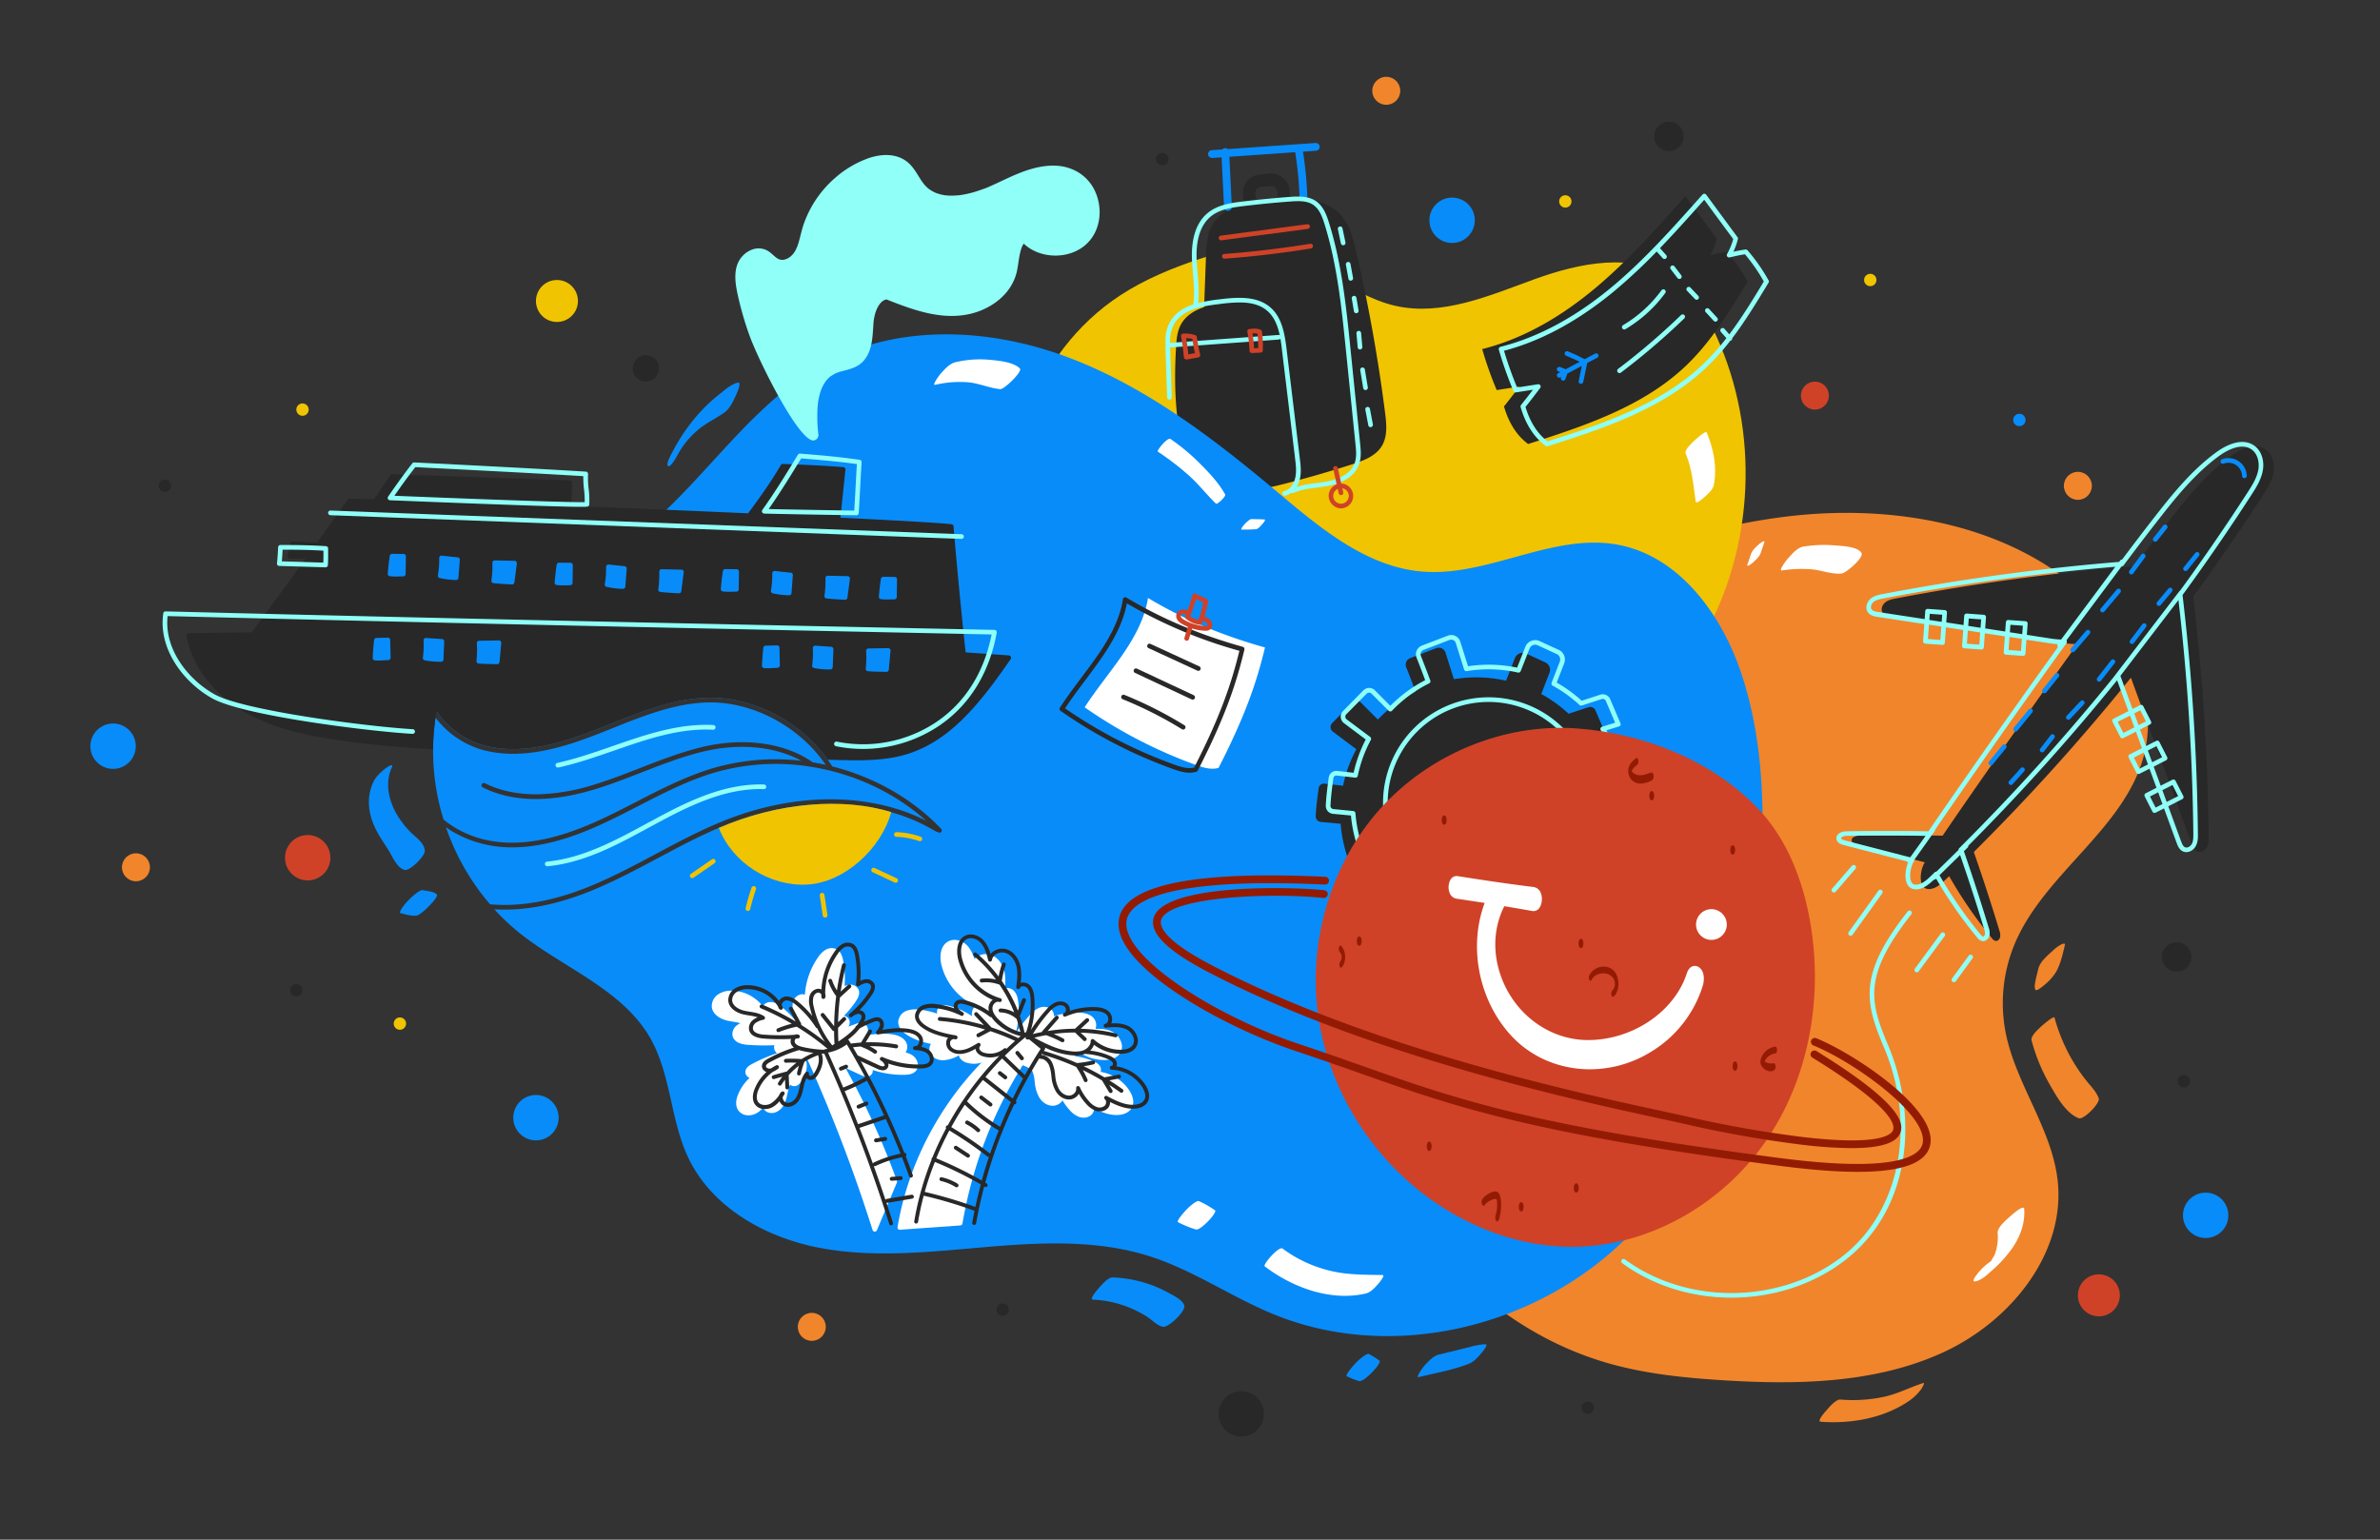 <svg id="Calque_2" data-name="Calque 2" xmlns="http://www.w3.org/2000/svg" viewBox="0 0 1530 990"><rect x="0" y="0" width="1530" height="990" fill="#333333" stroke="none"/><defs><style>.cls-1{fill:#f1852b;}.cls-2{fill:#f0c400;}.cls-3{fill:#282828;}.cls-4{fill:#088cfa;}.cls-5{fill:#8ffff7;}.cls-6{fill:#cf4227;}.cls-7{fill:#fff;}.cls-8{fill:#941b03;}</style></defs><path class="cls-1" d="M960.88,390.62c60.5-25.08,122-50.42,187.31-58.45s136.18,3.43,186.06,44.87c31.94,26.53,54,68.22,44.23,107.74-11.73,47.24-63,75.86-82.66,120.6a99.12,99.12,0,0,0-6.44,58.75c6.53,32.85,29.53,61.44,33.37,94.68,5.33,46.28-29.45,90.26-73,110.49s-93.82,21.22-142,18.21c-24.42-1.52-48.93-4-72.43-10.54-79.53-22.15-139.37-90.22-165.16-166-26.49-77.88-20.57-165.53,16.17-239.45C904.18,435.62,933.12,402.12,960.88,390.62Z"/><path class="cls-2" d="M1094.8,410c33.15-58.49,36.44-132.67,8.6-193.81-6.46-14.2-14.9-28.14-27.85-37-25.45-17.34-60-10.19-89,.32s-59.48,24-89.58,17.12c-30.7-7-54.8-34.18-86.19-36.8-13.31-1.12-26.55,2.41-39.24,6.56-17.92,5.88-35.51,13.17-51.28,23.45-56.08,36.57-82.09,110.34-67.86,175.39S717.18,484.7,778.89,510.86c21.25,9,43.7,15,66.31,19.73,30.7,6.46,62.15,10.77,93.45,8.42s62.59-11.73,87.63-30.5C1061,482.51,1077.65,440.26,1094.8,410Z"/><path class="cls-3" d="M890.44,265.71A1033.16,1033.16,0,0,0,871.59,160.8c-1.8-7.71-3.84-15.69-8.94-21.75-7.87-9.36-20.41-11.57-33.1-11.39l-.53-5.38a11.9,11.9,0,0,0-13-10.66l-6.3.61a11.91,11.91,0,0,0-10.67,13l.59,6c-8.43,2.19-16,6-20.28,13.37-3.48,6.07-3.83,13.38-4.09,20.37q-.6,16.28-1.21,32.56c-6.25,1.9-12.14,5.74-15.11,11.53-2.22,4.35-2.64,9.37-2.92,14.24-1,17.49-.92,35.13,1.85,52.43,1.12,7,3,14.52,8.54,19,3.75,3,8.45,4.05,13.33,4.2,3.14,5.86,7.64,10.66,13.83,13.29,9.62,4.1,20.64,1.79,30.77-.79q22.59-5.73,44.8-12.85c7.34-2.35,15.26-5.28,19.22-11.9C892.05,280.51,891.34,272.8,890.44,265.71ZM807,124.44a3.89,3.89,0,0,1,3.49-4.24l6.3-.62.38,0a3.89,3.89,0,0,1,3.87,3.51l.49,5c-2.12.16-4.21.37-6.26.59-2.54.27-5.15.58-7.76,1Z"/><path class="cls-4" d="M845.67,91.94l-56.4,3.92a2.49,2.49,0,0,0-3.49.24l-6.76.47a2.5,2.5,0,0,0,.18,5h.17l5.94-.41,1.58,32a2.5,2.5,0,0,0,2.49,2.37h.13a2.5,2.5,0,0,0,2.37-2.62l-1.58-32.1,42.32-2.94a234.24,234.24,0,0,1,2.78,28.22,2.51,2.51,0,0,0,2.5,2.4h.1a2.49,2.49,0,0,0,2.4-2.59,241.27,241.27,0,0,0-2.78-28.38l8.4-.59a2.5,2.5,0,1,0-.35-5Z"/><path class="cls-5" d="M874.36,285.17l-6.18-60.73c-2.74-27-5.58-54.89-13.86-81.32-1.56-5-3.63-10.59-8.36-13.82s-10.88-3.13-16.7-2.7c-10.21.76-20.53,1.78-30.7,3-8.16,1-16,2.31-22.07,7.27-9,7.3-10.51,19.81-10.25,29,.09,3.39.39,6.82.68,10.14.57,6.52,1.16,13.26.16,19.73a37.31,37.31,0,0,0-5.53,2.35c-6.22,3.3-13.39,10.14-12.24,24.06a1.43,1.43,0,0,0,.14.5,1.47,1.47,0,0,0-.25.88l1.08,32a1.51,1.51,0,0,0,1.5,1.45h.05a1.5,1.5,0,0,0,1.45-1.55l-1.08-32,69.85-5.09a1.57,1.57,0,0,0,1.07-.56c.41,2.34.74,4.77,1,7.23l8.46,70c.51,4.17,1,8.49,0,12.53-1,4.2-3.82,7.47-7.13,8.33a1.5,1.5,0,0,0,.37,2.95,1.24,1.24,0,0,0,.38-.05,10.92,10.92,0,0,0,3.85-1.9,1.45,1.45,0,0,0,.81.24,1.5,1.5,0,0,0,.62-.13c4.65-2.1,9.71-2.76,15.06-3.46,2.4-.31,4.88-.63,7.3-1.1,5.83-1.12,16.12-4.33,19.61-13.29C875.31,294.57,874.81,289.58,874.36,285.17Zm-52.53-69.8-69.62,5.09c-.35-9.1,3.26-15.71,10.74-19.67,6.65-3.52,14.33-4.47,21.75-5.39a100.22,100.22,0,0,1,12.11-.92c6.76,0,13.06,1.23,17.88,5.41,4.47,3.87,6.66,9.41,8,15.67A1.53,1.53,0,0,0,821.83,215.37Zm48.89,82.72c-3,7.62-12.16,10.43-17.38,11.44-2.33.44-4.76.76-7.12,1.07a70.93,70.93,0,0,0-12.64,2.46,16.69,16.69,0,0,0,2-4.76c1.11-4.57.53-9.37,0-13.6l-8.46-70c-1.23-10.17-3-20.63-10.47-27.07-8.57-7.43-21.18-6.58-32.33-5.2a105.15,105.15,0,0,0-14.1,2.42c.78-6.37.23-12.81-.32-19.06-.28-3.27-.58-6.66-.67-10-.25-8.53,1.15-20.08,9.15-26.61,5.45-4.45,12.82-5.67,20.54-6.61,10.11-1.24,20.39-2.25,30.55-3,5.51-.41,10.79-.55,14.78,2.18s5.78,7.73,7.2,12.24c8.18,26.15,11,53.9,13.74,80.74l6.17,60.73C871.79,289.55,872.26,294.16,870.72,298.09Z"/><path class="cls-5" d="M863.45,157.69A1.5,1.5,0,0,1,862,156.5l-1.9-9a1.5,1.5,0,1,1,2.93-.62l1.91,9a1.5,1.5,0,0,1-1.16,1.78Z"/><path class="cls-5" d="M868.33,180.49a1.5,1.5,0,0,1-1.47-1.23l-1.63-9a1.5,1.5,0,1,1,2.95-.53l1.63,8.95a1.5,1.5,0,0,1-1.21,1.75Z"/><path class="cls-5" d="M871.86,201.39a1.5,1.5,0,0,1-1.48-1.25L869,192a1.5,1.5,0,1,1,3-.5l1.36,8.15a1.48,1.48,0,0,1-1.23,1.72A1.06,1.06,0,0,1,871.86,201.39Z"/><path class="cls-5" d="M874.3,224.74a1.51,1.51,0,0,1-1.49-1.36l-.81-9a1.49,1.49,0,0,1,1.36-1.63,1.51,1.51,0,0,1,1.63,1.36l.81,8.95a1.49,1.49,0,0,1-1.36,1.63Z"/><path class="cls-5" d="M877.83,250.8a1.51,1.51,0,0,1-1.48-1.25l-1.89-11.4a1.5,1.5,0,1,1,2.95-.5l1.9,11.4a1.5,1.5,0,0,1-1.23,1.73Z"/><path class="cls-5" d="M881.09,274.69a1.49,1.49,0,0,1-1.47-1.22l-1.9-10.05a1.5,1.5,0,1,1,2.95-.55l1.9,10a1.51,1.51,0,0,1-1.2,1.75A1.33,1.33,0,0,1,881.09,274.69Z"/><path class="cls-6" d="M804.76,227a1.49,1.49,0,0,1-1.49-1.43,77.2,77.2,0,0,0-1.42-12.19,1.5,1.5,0,0,1,1.29-1.8c2.19-.27,4.68-.58,7.18.41a1.5,1.5,0,0,1,.94,1.25,72.18,72.18,0,0,1,.56,12.08,1.5,1.5,0,0,1-1.42,1.4l-5.56.28Zm5.57-1.78h0Zm-5.22-10.84a79.48,79.48,0,0,1,1.07,9.55l2.71-.14a73.11,73.11,0,0,0-.51-9.27A10.19,10.19,0,0,0,805.11,214.37Z"/><path class="cls-6" d="M762.57,231.09a1.54,1.54,0,0,1-.9-.3,1.49,1.49,0,0,1-.59-1,120,120,0,0,0-1.86-13.47,1.47,1.47,0,0,1,.3-1.26,1.49,1.49,0,0,1,1.16-.56,21.13,21.13,0,0,1,7.71,1,1.5,1.5,0,0,1,1,1.18,110.11,110.11,0,0,0,2.13,11.27,1.51,1.51,0,0,1-.18,1.19,1.49,1.49,0,0,1-1,.68l-7.46,1.34Zm-.05-13.63c.59,3.16,1,6.44,1.38,10.37l4.28-.77c-.64-2.74-1.16-5.94-1.65-9.1A16.2,16.2,0,0,0,762.52,217.46Z"/><path class="cls-6" d="M785.07,154.51a1.5,1.5,0,0,1-.2-3l55.51-7.34a1.5,1.5,0,1,1,.39,3l-55.5,7.34Z"/><path class="cls-6" d="M787.16,166.3a1.5,1.5,0,0,1-.12-3c18.43-1.4,37-3.6,55.26-6.55a1.5,1.5,0,0,1,.48,3c-18.32,3-37,5.18-55.51,6.58Z"/><path class="cls-6" d="M862.07,318.37a1.5,1.5,0,0,1-1.47-1.17l-3.54-15.68a1.51,1.51,0,0,1,1.14-1.8,1.5,1.5,0,0,1,1.79,1.14l3.54,15.68a1.51,1.51,0,0,1-1.13,1.8A1.93,1.93,0,0,1,862.07,318.37Z"/><g id="Fond_bleu" data-name="Fond bleu"><path class="cls-4" d="M454.76,451.68c-21.06.55-41.31,8.67-60.9,16.52-3.25,1.3-6.5,2.6-9.75,3.87-22.35,8.72-48.55,16.75-73.42,10.24A58,58,0,0,1,280,461.46a147.82,147.82,0,0,0,5.13,65.47c9.72,8.07,23.25,14,40,14.83,24.95,1.18,49.31-9,67.74-18,5.42-2.65,10.89-5.47,16.19-8.2,15.68-8.07,31.89-16.42,49.1-21.57a143,143,0,0,1,57-4.79c-17-9.39-40.36-11.58-64-5.73-13.25,3.27-26.23,8.33-38.78,13.23-9.7,3.78-19.73,7.7-29.87,10.78-13.76,4.2-26.51,6.29-38.14,6.29-12.69,0-24.07-2.49-34-7.46a1.5,1.5,0,0,1,1.34-2.69c9.87,4.93,21.4,7.29,34.28,7.11a131.26,131.26,0,0,0,35.69-6.12c10-3.05,20-6.94,29.65-10.71,12.64-4.93,25.72-10,39.15-13.35,27.15-6.7,54-3.1,71.94,9.62,2.83.46,5.63,1,8.43,1.63C513.78,466.94,483.64,450.91,454.76,451.68Z"/><path class="cls-4" d="M379.57,569.74c14.38-5.91,28.38-13.37,41.92-20.59,14.17-7.56,28.83-15.37,44-21.46,45.86-18.41,93.66-18.24,129.91.06-20.47-18.3-46.44-30.24-73.58-34.64a1.74,1.74,0,0,1-.45-.06A141,141,0,0,0,459,496.87c-16.94,5.06-33,13.35-48.59,21.36-5.31,2.73-10.79,5.56-16.24,8.22-17.74,8.67-40.9,18.4-65,18.4-1.39,0-2.77,0-4.16-.1A74.47,74.47,0,0,1,290,534.14c-1.14-.71-2.24-1.44-3.32-2.2A152.61,152.61,0,0,0,315,581.44C331.6,583,353,580.67,379.57,569.74Z"/><path class="cls-4" d="M1119.5,433.25c-12.72-38.34-40.23-76-80-83.09-41.82-7.44-83,20.89-125.3,17.34-36-3-65.68-28.18-93.36-51.4-41.1-34.47-84.5-67.73-134.75-86.52s-108.84-21.48-156,4.09c-54.72,29.66-85.61,91.46-139,123.47-30.64,18.37-68.63,27-91.06,54.82-10.42,12.92-16.4,29-19.4,45.3a54.73,54.73,0,0,0,30.81,22.15c24,6.29,49.67-1.59,71.57-10.13,3.24-1.27,6.48-2.57,9.73-3.87,19.83-8,40.33-16.16,61.93-16.73,30.83-.83,63.11,16.88,80.31,44.05a.2.2,0,0,1,0,.08c26.45,6.64,51.14,20.34,70,40.05a1.5,1.5,0,1,1-2.16,2.08l-.09-.1a1.5,1.5,0,0,1-1.07-.18c-36.21-22-86.7-23.6-135.08-4.19-15,6-29.62,13.81-43.72,21.33-13.6,7.25-27.67,14.74-42.19,20.72-22.14,9.1-40.82,12.37-56.22,12.37-2.29,0-4.5-.08-6.65-.22a140.46,140.46,0,0,0,16,15.1c28.48,22.79,66.42,36.29,84.38,68,13.25,23.42,12.75,52.4,24.31,76.69,15.29,32.14,49.92,51.46,84.9,58s70.94,2.43,106.4-.61,72-4.84,105.85,6.12c28,9.05,52.53,26.32,79.76,37.36,70.25,28.5,155.11,11.21,213.2-37.49s88.55-125.49,94.64-187.92S1139.28,492.84,1119.5,433.25Z"/></g><path class="cls-2" d="M462.11,532.35c8.74,22.49,32.73,37.73,56.82,36.42s47.71-23.27,54-46.58C542,512.49,499.71,516,462.11,532.35Z"/><path class="cls-3" d="M1022.31,475.44l10-3.1-6.67-15.63a3.67,3.67,0,0,0-4.48-1.95l-12.78,4.16a87.4,87.4,0,0,0-17.57-12.68l5.28-13.61a5.3,5.3,0,0,0-2.74-6.75l-12.27-5.65a5.32,5.32,0,0,0-7.18,2.88l-5.74,14.57a87.55,87.55,0,0,0-33.52-.95l-5.37-17.07a4.55,4.55,0,0,0-6-2.89l-16.65,6.36a4.57,4.57,0,0,0-2.6,6c2,4.94,4,10.24,6,15.62a87.9,87.9,0,0,0-24.25,17.92l-11-11a3.71,3.71,0,0,0-5.28,0L856.43,464.9a3.72,3.72,0,0,0,.43,5.58l15.07,11.27a86.52,86.52,0,0,0-8.53,23.48l-11.79-1.34a3.47,3.47,0,0,0-3.9,2.84c-.64,4.57-1.73,12.94-1.88,18.21a3.59,3.59,0,0,0,3.35,3.57l12.67,1.18a87.39,87.39,0,1,0,160.46-54.25Z"/><path class="cls-5" d="M957,584.16a67.9,67.9,0,1,1,67.89-67.9A68,68,0,0,1,957,584.16Zm0-132.8a64.9,64.9,0,1,0,64.89,64.9A65,65,0,0,0,957,451.36Z"/><path class="cls-5" d="M957,605.16c-45.75,0-84.4-35.38-88.53-80.79L857,523.3a5.09,5.09,0,0,1-4.7-5.1c.15-5.33,1.25-13.8,1.9-18.37a5,5,0,0,1,5.55-4.12l10.43,1.18a88.37,88.37,0,0,1,7.8-21.41L864,465a5.22,5.22,0,0,1-.6-7.84l13.06-13.27a5.18,5.18,0,0,1,3.7-1.56h0a5.15,5.15,0,0,1,3.69,1.53l9.93,10a88.94,88.94,0,0,1,22.4-16.51c-1.76-4.75-3.63-9.72-5.49-14.34a6,6,0,0,1,3.46-7.93l16.65-6.37a6.06,6.06,0,0,1,7.94,3.85l5,15.83a89.38,89.38,0,0,1,31.55.9l5.28-13.38a6.81,6.81,0,0,1,9.2-3.69l12.27,5.63a6.84,6.84,0,0,1,3.51,8.67l-4.81,12.39a89,89,0,0,1,16.07,11.65l11.94-3.88a5.16,5.16,0,0,1,6.31,2.75l6.69,15.67a1.5,1.5,0,0,1-.94,2l-8.14,2.51A88.88,88.88,0,0,1,957,605.16ZM859.18,498.67a1.94,1.94,0,0,0-2,1.57c-.64,4.52-1.72,12.86-1.87,18a2.08,2.08,0,0,0,2,2L870,521.5a1.51,1.51,0,0,1,1.36,1.38c3.4,44.46,41,79.28,85.64,79.28a85.88,85.88,0,0,0,72.06-132.61,1.51,1.51,0,0,1,.82-2.25l8.43-2.6-6-14.09a2.16,2.16,0,0,0-2.63-1.12c-3.23,1.06-8.42,2.74-12.79,4.15a1.49,1.49,0,0,1-1.48-.32,86.46,86.46,0,0,0-17.27-12.46,1.5,1.5,0,0,1-.68-1.86l5.28-13.61a3.82,3.82,0,0,0-2-4.85l-12.27-5.64a3.81,3.81,0,0,0-5.15,2.07l-5.74,14.57a1.5,1.5,0,0,1-1.73.91,86.27,86.27,0,0,0-32.94-.93,1.51,1.51,0,0,1-1.68-1l-5.37-17.07a3,3,0,0,0-1.59-1.84,3.06,3.06,0,0,0-2.43-.11l-16.64,6.37a3,3,0,0,0-1.72,1.63,3,3,0,0,0,0,2.37c2,5.08,4.09,10.53,6,15.68a1.5,1.5,0,0,1-.74,1.86A86.11,86.11,0,0,0,894.86,457a1.51,1.51,0,0,1-1.07.47,1.64,1.64,0,0,1-1.08-.44l-11-11a2.28,2.28,0,0,0-1.58-.65,2.22,2.22,0,0,0-1.57.66L865.5,459.26a2.15,2.15,0,0,0-.63,1.71,2.2,2.2,0,0,0,.89,1.61l15.07,11.27a1.5,1.5,0,0,1,.42,1.91,85.2,85.2,0,0,0-8.39,23.08,1.5,1.5,0,0,1-1.64,1.19l-11.78-1.34Z"/><path class="cls-3" d="M1456.53,289.09c-6.63-4.61-15.74-.65-22.3,4.07-15.84,11.4-28.21,26.89-40.22,42.27-6.68,8.55-14,18.22-21.82,28.62a1426.94,1426.94,0,0,0-153.4,20.76c-2.49.48-5.1,1-7,2.64s-2.92,4.72-1.4,6.75c1.17,1.57,3.31,2,5.24,2.28l109.31,16.73a52.61,52.61,0,0,0,10.6.86c-34.23,47.41-69,97.2-86.7,123.26q-26.67-.47-53.36,0c-2.3,0-5.44,1-5.08,3.27.24,1.55,2,2.24,3.55,2.63l43.3,11.21.17,0c-.22.36-.41.66-.52.87-2.79,5.1-3.55,15.53,2.21,16.27,4.35.56,8.18-2.69,11.34-5.72l2.6-2.51c.23.46.48.9.73,1.33a278.76,278.76,0,0,0,26.67,38.51,4.26,4.26,0,0,0,2.5,1.83c1.39.16,2.61-1.18,2.88-2.6a9.08,9.08,0,0,0-.57-4.26q-7.67-25.34-16.37-50.32a1380.29,1380.29,0,0,0,101-112.1c.36,1.08.75,2.15,1.14,3.21l38,103.83c.68,1.84,1.51,3.86,3.28,4.69,2.29,1.08,5.13-.48,6.34-2.71s1.22-4.88,1.19-7.42a1426.28,1426.28,0,0,0-9.92-153.75q23.23-31.78,44.62-64.87c3-4.63,6-9.42,7-14.84S1461.06,292.24,1456.53,289.09Z"/><g id="Avion"><path class="cls-5" d="M1449.08,286.48c-8.43-5.86-19.61.9-24,4.08-16.63,12-29.88,28.94-40.53,42.57-6,7.7-12.87,16.68-20.36,26.68a1.49,1.49,0,0,0-1.23.6l-.66.89A1435.12,1435.12,0,0,0,1210.2,382c-2.41.46-5.42,1-7.72,3s-3.74,6-1.64,8.8c1.61,2.16,4.5,2.6,6.22,2.87l30,4.59-.79,11a1.51,1.51,0,0,0,1.39,1.61l11,.79h.11a1.5,1.5,0,0,0,1.49-1.39l.71-9.89,11.12,1.7-.74,10.18a1.49,1.49,0,0,0,.36,1.09,1.47,1.47,0,0,0,1,.51l11,.79h.11a1.5,1.5,0,0,0,1.5-1.39l.65-9.07,12.86,2-.73,10.15a1.49,1.49,0,0,0,.36,1.09,1.52,1.52,0,0,0,1,.52l11,.78h.11a1.49,1.49,0,0,0,1.49-1.39l.65-9,13.65,2.09c2.27.35,4.42.65,6.51.8l0,0a1.5,1.5,0,0,0,.08,1.89c-32,44.44-65.2,92-83.23,118.4-17.73-.29-35.42-.29-52.6,0-1.93,0-4.44.62-5.74,2.16a3.47,3.47,0,0,0-.8,2.85c.43,2.75,3.62,3.57,4.67,3.84l41.06,10.63a1.5,1.5,0,0,0,.15,1c-1.64,4.14-2.18,10-.39,13.47a5.8,5.8,0,0,0,4.52,3.31c4.75.61,8.81-2.54,12.49-6.05l.13,0a1.56,1.56,0,0,0,1.06-.43l.36-.36A281.39,281.39,0,0,0,1271,602.8a5.62,5.62,0,0,0,3.47,2.36l.43,0c2.09,0,3.74-1.91,4.11-3.82a10.28,10.28,0,0,0-.61-5c-4.91-16.22-10.26-32.7-15.9-49l2.4-2.36a1.46,1.46,0,0,0,.43-1.17A1389,1389,0,0,0,1361,437.42l.26.69,7,19.14-9.58,4.87a1.51,1.51,0,0,0-.65,2l5,9.8a1.51,1.51,0,0,0,2,.66l8.07-4.11,3.88,10.6-7.93,4a1.53,1.53,0,0,0-.74.88,1.46,1.46,0,0,0,.09,1.14l5,9.8a1.51,1.51,0,0,0,2,.66l6.42-3.27,4.5,12.26-6.94,3.53a1.53,1.53,0,0,0-.74.88,1.46,1.46,0,0,0,.09,1.14l5,9.8a1.51,1.51,0,0,0,2,.66l5.42-2.76,8.1,22.11c.6,1.64,1.61,4.38,4,5.53,3.19,1.5,6.79-.57,8.3-3.35s1.41-5.69,1.38-8.15a1432,1432,0,0,0-9.87-153.33c15.37-21,30.28-42.73,44.32-64.46,2.74-4.24,6.15-9.51,7.24-15.39C1455.72,297.33,1454.38,290.16,1449.08,286.48Zm-201.69,125-8-.58.67-9.27,7.93,1.21Zm.83-11.64-7.93-1.21.29-3.95,8,.58Zm24.22,14.63-8-.57.61-8.45,7.93,1.22Zm.78-10.81-7.93-1.21.34-4.77,8,.57Zm26,14.88-8-.58.61-8.42,7.93,1.22Zm.78-10.78-7.94-1.22.35-4.8,8,.58Zm16.85,2.58-13.88-2.13.52-7.18a1.51,1.51,0,0,0-1.39-1.6l-11-.79a1.49,1.49,0,0,0-1.09.36,1.52,1.52,0,0,0-.52,1l-.43,6.06-12.87-2,.52-7.15a1.49,1.49,0,0,0-1.39-1.6l-11-.79a1.51,1.51,0,0,0-1.6,1.39l-.44,6-11.11-1.7.45-6.31a1.49,1.49,0,0,0-.36-1.09,1.51,1.51,0,0,0-1-.52l-11-.78a1.51,1.51,0,0,0-1.6,1.38l-.37,5.2-29.8-4.56c-1.72-.26-3.47-.61-4.27-1.69-1-1.36-.2-3.57,1.16-4.71,1.57-1.32,3.72-1.81,6.35-2.31a1432.68,1432.68,0,0,1,149.11-20.4L1325,411.22A64.68,64.68,0,0,1,1316.82,410.35ZM1183.54,539a.47.47,0,0,1,.13-.45,5.29,5.29,0,0,1,3.49-1.09c16.57-.29,33.62-.29,50.72,0L1228,551.27l-42-10.88C1184,539.86,1183.58,539.28,1183.54,539Zm91.94,58.27a7.93,7.93,0,0,1,.53,3.54c-.14.75-.77,1.44-1.23,1.39s-1.14-.83-1.52-1.29a278.38,278.38,0,0,1-26.44-38.15l13.25-13C1265.53,565.54,1270.72,581.51,1275.48,597.25Zm89.54-126-3.63-7.13,7.92-4,2.77,7.57Zm7-12.54,3.88-2,3.63,7.13-4.73,2.41Zm3.4,35.54-3.63-7.13,6.27-3.2,2.77,7.57Zm5.33-11.7,5.53-2.81,3.63,7.13-6.38,3.25Zm5,36.7-3.63-7.13,5.27-2.69,2.78,7.57Zm4.34-11.19,6.52-3.32,3.63,7.13-7.38,3.76ZM1410,536c0,2.68,0,4.88-1,6.69-.85,1.56-2.86,2.78-4.39,2.07-1.22-.58-1.9-2.22-2.5-3.85l-8.22-22.46,9-4.6a1.57,1.57,0,0,0,.75-.87,1.53,1.53,0,0,0-.09-1.15l-5-9.8a1.5,1.5,0,0,0-2-.66l-7.54,3.84-4.5-12.26,8-4.1a1.51,1.51,0,0,0,.74-.87,1.48,1.48,0,0,0-.08-1.15l-5-9.8a1.5,1.5,0,0,0-2-.66l-6.54,3.33-3.89-10.59,6.4-3.26a1.51,1.51,0,0,0,.66-2l-5-9.8a1.49,1.49,0,0,0-2-.66l-4.89,2.49-6.89-18.79c-.3-.83-.6-1.68-.9-2.53l37.31-48.73A1431.71,1431.71,0,0,1,1410,536Zm41.74-233.75c-1,5.29-4.08,10.08-6.81,14.3-13.76,21.29-28.36,42.54-43.39,63.18a1.38,1.38,0,0,0-.49.41l-42.2,55.12a1.19,1.19,0,0,0-.09.15,1385.41,1385.41,0,0,1-99.28,110,1.48,1.48,0,0,0-.43,1.09l-14.25,14h-.11a1.51,1.51,0,0,0-1,.42l-1,1-1.59,1.53c-2.94,2.83-6.4,5.81-10.11,5.32a2.78,2.78,0,0,1-2.22-1.69c-1.56-3-.69-9,1.13-12.37.11-.19.27-.47.48-.8a1.52,1.52,0,0,0,.21-1l13.23-18.64a1.54,1.54,0,0,0,.28-.89c19-27.77,52.49-75.7,84.35-119.81a1.54,1.54,0,0,0,.1-1.6,1,1,0,0,0-.15-.2l35.49-47.59h.14a1.56,1.56,0,0,0,1.09-.6c8.06-10.78,15.4-20.4,21.79-28.59,10.54-13.48,23.64-30.26,39.92-42,3.9-2.8,13.7-8.82,20.57-4C1451.56,291.86,1452.59,297.73,1451.75,302.26Z"/><path class="cls-4" d="M1405,367.2a1.5,1.5,0,0,1-1.17-2.44l7.46-9.24a1.5,1.5,0,0,1,2.33,1.89l-7.45,9.23A1.5,1.5,0,0,1,1405,367.2Z"/><path class="cls-4" d="M1387.85,389.59a1.5,1.5,0,0,1-1.14-2.47l7.23-8.62a1.5,1.5,0,1,1,2.3,1.92l-7.24,8.63A1.47,1.47,0,0,1,1387.85,389.59Z"/><path class="cls-4" d="M1370.6,414.08a1.53,1.53,0,0,1-.91-.3,1.5,1.5,0,0,1-.29-2.1l7.79-10.3a1.5,1.5,0,0,1,2.4,1.81l-7.8,10.3A1.48,1.48,0,0,1,1370.6,414.08Z"/><path class="cls-4" d="M1349.44,438.3a1.45,1.45,0,0,1-.92-.32,1.5,1.5,0,0,1-.26-2.1l8.91-11.41a1.5,1.5,0,0,1,2.36,1.84l-8.91,11.41A1.48,1.48,0,0,1,1349.44,438.3Z"/><path class="cls-4" d="M1329.68,462.8a1.5,1.5,0,0,1-1.09-2.53l8.9-9.47a1.5,1.5,0,0,1,2.19,2.06l-8.91,9.46A1.47,1.47,0,0,1,1329.68,462.8Z"/><path class="cls-4" d="M1312.81,483.75a1.49,1.49,0,0,1-1.19-2.41l6.65-8.65a1.5,1.5,0,0,1,2.38,1.83l-6.65,8.65A1.52,1.52,0,0,1,1312.81,483.75Z"/><path class="cls-4" d="M1295.77,470.35a1.5,1.5,0,0,1-1.16-2.45l9.51-11.65a1.5,1.5,0,1,1,2.32,1.89l-9.51,11.66A1.5,1.5,0,0,1,1295.77,470.35Z"/><path class="cls-4" d="M1314.26,445.73a1.52,1.52,0,0,1-.94-.33,1.5,1.5,0,0,1-.23-2.11l8.05-10a1.5,1.5,0,1,1,2.34,1.88l-8,10A1.53,1.53,0,0,1,1314.26,445.73Z"/><path class="cls-4" d="M1332.49,419.39a1.45,1.45,0,0,1-1-.36,1.49,1.49,0,0,1-.16-2.11l9.76-11.4a1.5,1.5,0,0,1,2.28,2l-9.76,11.4A1.49,1.49,0,0,1,1332.49,419.39Z"/><path class="cls-4" d="M1351.67,393.76a1.49,1.49,0,0,1-1-.35,1.5,1.5,0,0,1-.18-2.11l10.3-12.25a1.5,1.5,0,0,1,2.3,1.93l-10.3,12.25A1.51,1.51,0,0,1,1351.67,393.76Z"/><path class="cls-4" d="M1370.13,369.34a1.51,1.51,0,0,1-1.21-2.39l7.57-10.27a1.5,1.5,0,1,1,2.41,1.78l-7.56,10.27A1.52,1.52,0,0,1,1370.13,369.34Z"/><path class="cls-4" d="M1385.54,348.32a1.48,1.48,0,0,1-.93-.32,1.51,1.51,0,0,1-.25-2.11l6.4-8.08a1.5,1.5,0,0,1,2.35,1.86l-6.39,8.08A1.5,1.5,0,0,1,1385.54,348.32Z"/><path class="cls-4" d="M1279.86,492.15a1.48,1.48,0,0,1-.95-.34,1.51,1.51,0,0,1-.22-2.11l8.57-10.57a1.5,1.5,0,0,1,2.33,1.89L1281,491.59A1.49,1.49,0,0,1,1279.86,492.15Z"/><path class="cls-4" d="M1292.71,504.72a1.51,1.51,0,0,1-1.11-2.51l7.42-8.28a1.5,1.5,0,0,1,2.24,2l-7.43,8.29A1.51,1.51,0,0,1,1292.71,504.72Z"/><path class="cls-4" d="M1442.84,307.48a1.5,1.5,0,0,1-1.5-1.45,8.75,8.75,0,0,0-11.87-7.89,1.5,1.5,0,0,1-1.07-2.8,11.75,11.75,0,0,1,15.94,10.59,1.51,1.51,0,0,1-1.45,1.55Z"/></g><path class="cls-5" d="M1113.05,834.39c-25,0-50-7.38-70.27-22.22a1.5,1.5,0,0,1,1.77-2.42c40.57,29.79,101,28.75,140.49-2.42,36.41-28.71,47.15-83.73,26.1-133.79C1199.2,645.15,1194,627.09,1226.4,586a1.5,1.5,0,0,1,2.36,1.85c-31.4,39.88-26.69,56.42-14.86,84.56,10.06,23.91,13.34,50.33,9.23,74.39-4.42,26-17,47.71-36.24,62.92C1166.05,826.13,1139.54,834.39,1113.05,834.39Z"/><path class="cls-7" d="M562.37,790.42A992.81,992.81,0,0,0,520,679.69a29.15,29.15,0,0,0,14.19-6.19,493,493,0,0,1,41,86.23Z"/><path class="cls-7" d="M562.37,791.92h-.07a1.49,1.49,0,0,1-1.36-1,996,996,0,0,0-42.28-110.56,1.54,1.54,0,0,1,.05-1.34,1.51,1.51,0,0,1,1.11-.77,27.43,27.43,0,0,0,13.46-5.87,1.51,1.51,0,0,1,1.2-.31,1.55,1.55,0,0,1,1,.71,494.9,494.9,0,0,1,41.1,86.49,1.57,1.57,0,0,1,0,1.09L563.75,791A1.49,1.49,0,0,1,562.37,791.92ZM522.19,680.83a999.23,999.23,0,0,1,40.37,105.24l11-26.38a492.33,492.33,0,0,0-39.79-84A30.52,30.52,0,0,1,522.19,680.83Z"/><path class="cls-7" d="M578.48,789.29c7.87-46.9,33.61-90.57,70.56-120.5l11.17,9.13a282.92,282.92,0,0,0-43,108.59Z"/><path class="cls-7" d="M578.48,790.79A1.5,1.5,0,0,1,577,789c7.88-46.95,33.79-91.2,71.1-121.41a1.49,1.49,0,0,1,1.89,0l11.17,9.12a1.51,1.51,0,0,1,.31,2,280.51,280.51,0,0,0-42.74,108,1.49,1.49,0,0,1-1.37,1.24l-38.77,2.77ZM649,670.73c-35.74,29.33-60.7,71.78-68.76,116.92L616,785.1a283,283,0,0,1,42.23-106.87Z"/><path class="cls-7" d="M583.18,771.26a277.26,277.26,0,0,1,34.08,10.16"/><path class="cls-7" d="M617.26,782.92a1.54,1.54,0,0,1-.52-.09,277.14,277.14,0,0,0-33.9-10.11,1.5,1.5,0,0,1,.67-2.93A280.9,280.9,0,0,1,617.78,780a1.5,1.5,0,0,1-.52,2.91Z"/><path class="cls-7" d="M604,741.75l7.88,5.16"/><path class="cls-7" d="M611.85,748.41a1.53,1.53,0,0,1-.82-.24L603.14,743a1.5,1.5,0,0,1,1.65-2.51l7.88,5.15a1.5,1.5,0,0,1-.82,2.76Z"/><path class="cls-7" d="M611.24,725.53a31.61,31.61,0,0,1,7.13,5"/><path class="cls-7" d="M618.37,732a1.49,1.49,0,0,1-1-.41,30.52,30.52,0,0,0-6.79-4.76,1.5,1.5,0,1,1,1.37-2.67,32.89,32.89,0,0,1,7.46,5.24,1.5,1.5,0,0,1-1,2.6Z"/><path class="cls-7" d="M620.34,709.46l5.91,4.55"/><path class="cls-7" d="M626.25,715.51a1.47,1.47,0,0,1-.91-.31l-5.91-4.55a1.5,1.5,0,1,1,1.82-2.38l5.92,4.55a1.5,1.5,0,0,1-.92,2.69Z"/><path class="cls-7" d="M649.8,669.33a31.83,31.83,0,0,1-19.94-9.91c-2-2.17-3.82-4.9-3.62-7.86s3.3-5.76,6.06-4.66a37.08,37.08,0,0,1-25.73-27.11c-1.06-4.77-.59-10.78,3.7-13.13,3.6-2,8.33-.17,11,3S625,616.9,626,620.89c.64-4.39,6.07-6.93,10.3-5.56s7,5.57,8,9.9.38,8.85-.2,13.26c1.08-2.22,4.53-2.25,6.36-.6s2.42,4.26,2.7,6.71A55.68,55.68,0,0,1,649.8,669.33Z"/><path class="cls-7" d="M649.8,670.83h-.15a33.43,33.43,0,0,1-20.89-10.37c-2.86-3.08-4.21-6.1-4-9a7.15,7.15,0,0,1,2.46-4.79,38.84,38.84,0,0,1-22.1-26.56c-1.18-5.32-.64-12,4.44-14.76,4.47-2.44,10-.12,12.84,3.31a22.2,22.2,0,0,1,4,8,9.19,9.19,0,0,1,2-1.65,10.3,10.3,0,0,1,8.35-1.11c4.36,1.41,7.81,5.63,9,11a32.57,32.57,0,0,1,.23,10.46l.14,0a6.39,6.39,0,0,1,5.33,1.43c2.28,2.05,2.9,5.17,3.18,7.66,1.15,10.1-1.2,19.39-3.37,25.41A1.51,1.51,0,0,1,649.8,670.83ZM631,648.15a2.57,2.57,0,0,0-1.38.45,4.13,4.13,0,0,0-1.9,3.06c-.14,2,.94,4.3,3.21,6.74a30.42,30.42,0,0,0,17.83,9.29,53.73,53.73,0,0,0,2.82-22.92c-.22-2-.67-4.39-2.21-5.77a3.31,3.31,0,0,0-2.74-.72,1.72,1.72,0,0,0-1.27.86,1.5,1.5,0,0,1-2.84-.85c.56-4.23,1.14-8.6.23-12.73-.75-3.41-3-7.51-7-8.8a7.19,7.19,0,0,0-5.84.8,5.12,5.12,0,0,0-2.52,3.55,1.5,1.5,0,0,1-2.94.14c-.9-3.62-1.92-7.72-4.39-10.65C617.94,608,614,606.37,611,608c-3.61,2-3.85,7.42-3,11.48a35.67,35.67,0,0,0,24,25.78,5.13,5.13,0,0,1,.87.26,1.5,1.5,0,0,1-1,2.84l-.6-.17Z"/><path class="cls-7" d="M650.9,670.58a94.67,94.67,0,0,1,12.23-16.86,15.68,15.68,0,0,1,5.43-4.3c2.16-.87,4.9-.69,6.48,1s1.2,5-1,5.83a45.28,45.28,0,0,1,19.21-3.71c3.16.09,6.62.67,8.7,3.06s1.47,7-1.62,7.73c4.77-.45,9.83-.85,14.08,1.35s7,8,4.17,11.94c-1.84,2.56-5.31,3.37-8.46,3.41a26.81,26.81,0,0,1-18.23-6.89c0,3.21-2.52,6-5.52,7.18s-6.34,1-9.53.55C670.8,680.06,664.86,678.34,650.9,670.58Z"/><path class="cls-7" d="M681.11,682.73a33,33,0,0,1-4.45-.35c-6.57-.9-12.74-2.84-26.49-10.49a1.52,1.52,0,0,1-.72-.91,1.5,1.5,0,0,1,.14-1.15A97.15,97.15,0,0,1,662,652.71a17.1,17.1,0,0,1,6-4.68c2.48-1,6-1,8.14,1.39a5.37,5.37,0,0,1,1.36,4,46.42,46.42,0,0,1,15.81-2.31c2.94.09,7.16.55,9.79,3.58a7.07,7.07,0,0,1,1.24,6.66,2.25,2.25,0,0,1-.08.24c3.57-.17,7.44.05,10.86,1.83a11.73,11.73,0,0,1,5.86,7.46,8.09,8.09,0,0,1-1.16,6.68c-2.34,3.26-6.55,4-9.66,4a28.19,28.19,0,0,1-17.25-5.63,10.39,10.39,0,0,1-6,5.82A16,16,0,0,1,681.11,682.73ZM653,670c12.41,6.8,18.11,8.57,24.11,9.4,2.77.38,6,.62,8.78-.47,2.22-.86,4.59-3,4.56-5.77a1.5,1.5,0,0,1,2.51-1.12,25.11,25.11,0,0,0,17.19,6.5c2,0,5.58-.42,7.27-2.79a5.09,5.09,0,0,0,.68-4.23,8.79,8.79,0,0,0-4.31-5.5c-4-2.06-9.13-1.58-13.26-1.18a1.5,1.5,0,0,1-.47-3,2.11,2.11,0,0,0,1.47-1.53,4.11,4.11,0,0,0-.65-3.76c-1.42-1.62-3.84-2.43-7.61-2.54a43.94,43.94,0,0,0-18.29,3.47l-.35.15a1.5,1.5,0,0,1-1.13-2.78l.22-.09a1.69,1.69,0,0,0,.76-1.12,2.53,2.53,0,0,0-.5-2.23c-1.2-1.3-3.34-1.25-4.83-.65a14.24,14.24,0,0,0-4.87,3.92A93.74,93.74,0,0,0,653,670Z"/><path class="cls-7" d="M541.82,727.74l17.81-6"/><path class="cls-7" d="M541.82,729.24a1.5,1.5,0,0,1-.48-2.92l17.81-6a1.5,1.5,0,0,1,1,2.85l-17.81,6A1.31,1.31,0,0,1,541.82,729.24Z"/><path class="cls-7" d="M562.72,761.77l5.91-.45"/><path class="cls-7" d="M562.72,763.27a1.5,1.5,0,0,1-.12-3l5.92-.46a1.5,1.5,0,0,1,.23,3l-5.91.46Z"/><path class="cls-7" d="M687.48,680.27a45,45,0,0,1,15,3.5,6.49,6.49,0,0,1,3.6,3c.64,1.46-.19,3.59-1.79,3.65a25.92,25.92,0,0,1,20.6,11.74c1.79,2.8,3,6.46,1.43,9.39-1.43,2.66-4.72,3.77-7.74,3.89-6.34.24-12.3-2.8-17.92-5.76,1.78,1.42,1.6,4.44,0,6a6.31,6.31,0,0,1-6.37,1.08,13.73,13.73,0,0,1-5.45-4,34.34,34.34,0,0,1-6.15-9.45c.51,3.07-2.43,6-5.54,6.14s-6-1.89-7.67-4.53a21.76,21.76,0,0,1-2.67-8.86c-.36-2.76-.59-5.61-1.78-8.12s-8.8-5.55-11.58-5.51l6.09-8.31Z"/><path class="cls-7" d="M696.59,718.66a9,9,0,0,1-2.86-.48,15.42,15.42,0,0,1-6.06-4.37,35.49,35.49,0,0,1-4.6-6.24c-.12.19-.26.37-.4.55a7.69,7.69,0,0,1-5.52,2.87c-3.42.18-6.88-1.83-9-5.23a23,23,0,0,1-2.89-9.47l-.13-1a21.8,21.8,0,0,0-1.52-6.65c-.83-1.76-7.58-4.65-10.15-4.65h-.07a1.5,1.5,0,0,1-1.21-2.38l6.09-8.32a1.51,1.51,0,0,1,1.53-.58l27.9,6.09a45.68,45.68,0,0,1,15.36,3.62c1.59.71,3.52,1.77,4.37,3.75a4.41,4.41,0,0,1,.12,3.06,27.42,27.42,0,0,1,18.57,12.12c2.55,4,3.09,7.95,1.49,10.91-1.49,2.77-4.86,4.52-9,4.68-5.48.21-10.68-1.89-15.22-4.15a6,6,0,0,1-1.74,4A7.24,7.24,0,0,1,696.59,718.66Zm-14-16.81a1.49,1.49,0,0,1,1.37.9,32.94,32.94,0,0,0,5.89,9,11.92,11.92,0,0,0,4.82,3.56,4.88,4.88,0,0,0,4.85-.74,3,3,0,0,0,.83-2.23,2,2,0,0,0-.69-1.53,1.51,1.51,0,0,1-.32-2,1.49,1.49,0,0,1,2-.5c5.18,2.72,11,5.83,17.17,5.58,3.07-.12,5.49-1.28,6.47-3.1,1.51-2.8-.46-6.44-1.38-7.87A24.26,24.26,0,0,0,704.2,691.9a1.5,1.5,0,0,1,0-3c.14,0,.26-.15.34-.27a1.52,1.52,0,0,0,.13-1.29,5.4,5.4,0,0,0-2.84-2.2,42.88,42.88,0,0,0-14.47-3.38.64.64,0,0,1-.2,0l-27-5.9L656,681.38c3.76,1,9.08,3.43,10.27,6a24.31,24.31,0,0,1,1.79,7.56l.12,1a20.58,20.58,0,0,0,2.46,8.27c1.54,2.44,4,3.94,6.33,3.83a4.76,4.76,0,0,0,3.32-1.76,3.36,3.36,0,0,0,.81-2.64,1.5,1.5,0,0,1,1.05-1.69A1.59,1.59,0,0,1,682.62,701.85Z"/><path class="cls-7" d="M626.68,656.51a46,46,0,0,0-17.13-8.36c-1.76-.44-3.94-.64-5.08.77a3.46,3.46,0,0,0,.12,4,10.25,10.25,0,0,0,3.26,2.72A50.66,50.66,0,0,0,591,650.7a15.87,15.87,0,0,0-7.54.58c-2.36.94-4.4,3.09-4.5,5.64-.11,2.84,2.11,5.23,4.44,6.86,6,4.17,13.33,5.63,20.47,7a3.74,3.74,0,0,0-4.72,2.43,5.17,5.17,0,0,0,1.8,5.33,8.45,8.45,0,0,0,5.6,1.7c4.42-.09,8.42-2.47,12.19-4.78a3.16,3.16,0,0,0-.33,4.12,6.58,6.58,0,0,0,3.75,2.37,14.88,14.88,0,0,0,13.55-3l16.53-7.67Z"/><path class="cls-7" d="M626.11,684a16.08,16.08,0,0,1-4.35-.6,8,8,0,0,1-4.59-3,4.93,4.93,0,0,1-.75-1.83,21.33,21.33,0,0,1-9.83,3.15,10,10,0,0,1-6.58-2,6.61,6.61,0,0,1-2.28-6.94,5,5,0,0,1,.79-1.52c-5.48-1.19-11.16-2.85-16-6.22-2.4-1.67-5.22-4.45-5.08-8.15a8.26,8.26,0,0,1,5.45-7,17.22,17.22,0,0,1,8.25-.68,52,52,0,0,1,11.33,2.56,4.53,4.53,0,0,1,.8-3.79c1.3-1.62,3.53-2.06,6.62-1.29a47.58,47.58,0,0,1,17.6,8.58L653,670a1.51,1.51,0,0,1,.75,1.36,1.49,1.49,0,0,1-.87,1.29l-16.34,7.59A16.33,16.33,0,0,1,626.11,684Zm-7.36-10a1.5,1.5,0,0,1,.94,2.67,1.72,1.72,0,0,0,0,2.11,5,5,0,0,0,2.92,1.76,13.42,13.42,0,0,0,12.16-2.68,1.59,1.59,0,0,1,.35-.22L649,671.14l-23.07-13.33-.17-.11a44.8,44.8,0,0,0-16.57-8.1c-1-.26-2.89-.57-3.55.26a2,2,0,0,0,.2,2.21,8.86,8.86,0,0,0,2.8,2.28,1.5,1.5,0,0,1-1.45,2.62,49,49,0,0,0-16.35-4.77,14.53,14.53,0,0,0-6.82.48,5.3,5.3,0,0,0-3.55,4.29c-.1,2.48,2.34,4.56,3.8,5.58,5.41,3.79,12.31,5.29,18.58,6.49a4.73,4.73,0,0,1,1.61.34,1.5,1.5,0,0,1-.86,2.86l-1-.19a2.31,2.31,0,0,0-.72.2,2.42,2.42,0,0,0-1.29,1.4,3.71,3.71,0,0,0,1.33,3.73,7,7,0,0,0,4.61,1.35c4.13-.08,8-2.46,11.43-4.56A1.62,1.62,0,0,1,618.75,674Z"/><path class="cls-7" d="M524.38,677.63a63.17,63.17,0,0,1-13-26.67,13.13,13.13,0,0,1-.23-6.19c.55-2,2.22-3.86,4.3-4s4.14,2.09,3.38,4a46.17,46.17,0,0,1,8.26-28.43,14.07,14.07,0,0,1,4.29-4.33,6,6,0,0,1,5.86-.26c2.07,1.22,2.83,3.82,3.26,6.19a63.12,63.12,0,0,1,.63,18.76,13,13,0,0,1,4.73-2,4.41,4.41,0,0,1,4.5,1.89c1.06,1.95-.1,4.33-1.32,6.18a64.5,64.5,0,0,1-12.56,13.92,10.36,10.36,0,0,1,4-2.13,3.57,3.57,0,0,1,3.93,1.56c.73,1.45,0,3.17-.82,4.58C540.73,665.7,536.89,670.14,524.38,677.63Z"/><path class="cls-7" d="M524.38,679.13a1.5,1.5,0,0,1-1.15-.54A64.59,64.59,0,0,1,510,651.28a14.28,14.28,0,0,1-.21-6.91,6.64,6.64,0,0,1,5.65-5.09,4.75,4.75,0,0,1,2,.34,47.43,47.43,0,0,1,8.48-24.1,15.38,15.38,0,0,1,4.77-4.77,7.39,7.39,0,0,1,7.36-.25c2.63,1.55,3.51,4.67,4,7.21a64.51,64.51,0,0,1,.91,16.35,9.64,9.64,0,0,1,2.76-.84,5.87,5.87,0,0,1,6,2.65c1.69,3.1-.62,6.58-1.39,7.73a65.38,65.38,0,0,1-7.71,9.52,4.56,4.56,0,0,1,3.15,2.33c1.08,2.15,0,4.45-.86,6-3.12,5.45-7.36,10.06-19.75,17.48A1.51,1.51,0,0,1,524.38,679.13Zm-8.72-36.86h-.08c-1.43.08-2.57,1.51-2.94,2.88a11.44,11.44,0,0,0,.25,5.48,61.57,61.57,0,0,0,11.84,25c11-6.68,14.79-10.86,17.57-15.72.85-1.48,1.1-2.51.78-3.16a2.18,2.18,0,0,0-2.29-.76,9.37,9.37,0,0,0-3.38,1.86,1.5,1.5,0,0,1-1.85-2.36,62.46,62.46,0,0,0,12.27-13.59c1.37-2.07,1.8-3.63,1.25-4.63a3,3,0,0,0-3-1.12,11.68,11.68,0,0,0-4.17,1.84,1.5,1.5,0,0,1-2.26-1.46,61.51,61.51,0,0,0-.61-18.32c-.36-1.91-1-4.23-2.56-5.17a4.45,4.45,0,0,0-4.34.28,12.7,12.7,0,0,0-3.81,3.88,44.5,44.5,0,0,0-8,25.42,3.92,3.92,0,0,1-.05,2.7,1.5,1.5,0,0,1-2.9-.48c0-.53,0-1.06,0-1.59l-.1-.14A2.06,2.06,0,0,0,515.66,642.27Z"/><path class="cls-7" d="M527.79,668.79c3.2-1.87,19.52-7.8,23-9.09,1.29-.48,2.76-.91,4-.31a3.69,3.69,0,0,1,1.61,4.16,10.85,10.85,0,0,1-2.43,4.13c6.4-1.07,12.94-2.13,19.36-1.16,3.08.47,6.38,1.64,7.87,4.37s-.38,7.08-3.47,6.78c2.88.26,5.93.57,8.26,2.29s3.53,5.33,1.69,7.56c-1.35,1.64-3.71,2-5.83,2a59.41,59.41,0,0,1-25.43-4.83c1.88,1.15,4,3.42,2.67,5.17-1.08,1.43-3.31.81-4.94.06l-14-6.45Z"/><path class="cls-7" d="M557.15,692.24a8.66,8.66,0,0,1-3.63-.94l-14-6.45a1.55,1.55,0,0,1-.52-.39l-12.38-14.7a1.48,1.48,0,0,1-.33-1.23,1.52,1.52,0,0,1,.72-1c2.68-1.55,13.13-5.47,21.93-8.71l1.31-.49c1.05-.38,3.22-1.19,5.17-.25,2.24,1.07,2.91,3.76,2.42,5.86a7.81,7.81,0,0,1-.65,1.73c5.35-.83,10.83-1.43,16.34-.59,4.47.68,7.48,2.41,9,5.14a6.64,6.64,0,0,1-.35,6.57,12.24,12.24,0,0,1,4.72,2,8.12,8.12,0,0,1,3.15,5.33,5.71,5.71,0,0,1-1.19,4.41c-1.75,2.12-4.62,2.48-6.94,2.56A60.9,60.9,0,0,1,561,688a3.46,3.46,0,0,1-.66,2.76A3.76,3.76,0,0,1,557.15,692.24Zm-16-10,13.68,6.31c1.51.7,2.77.86,3.12.4a.47.47,0,0,0,.09-.43,5.13,5.13,0,0,0-2.35-2.57,1.5,1.5,0,0,1,1.38-2.65A58.09,58.09,0,0,0,581.8,688c1.79-.06,3.75-.28,4.72-1.47a2.74,2.74,0,0,0,.53-2.13,5.06,5.06,0,0,0-1.94-3.28c-2.05-1.5-4.92-1.76-7.46-2h-.07a1.5,1.5,0,0,1,.28-3h0a1.89,1.89,0,0,0,1.68-1,3.72,3.72,0,0,0,.29-3.59c-1.26-2.32-4.38-3.24-6.78-3.6-6.24-1-12.67.12-18.88,1.15a1.52,1.52,0,0,1-1.55-.73,1.5,1.5,0,0,1,.14-1.7,9.65,9.65,0,0,0,2.13-3.52,2.27,2.27,0,0,0-.8-2.47c-.7-.34-1.77,0-2.83.37l-1.31.48c-4,1.48-15.16,5.58-19.84,7.7Z"/><path class="cls-7" d="M515,663.68a64.41,64.41,0,0,0-13-14.71c-2.14-1.79-4.71-3.52-7.47-3.16s-4.94,4.05-3,6a24.06,24.06,0,0,0-21.46-13.35,13.69,13.69,0,0,0-7.53,2,7.59,7.59,0,0,0-3.55,6.65c.35,4.21,4.84,6.8,9,7.71s8.63,1,12.13,3.33a13.76,13.76,0,0,0-5.53,2.26,5.51,5.51,0,0,0-2.23,5.27c.75,3.28,4.86,4.31,8.22,4.57a136.36,136.36,0,0,0,21.86,0c-2.18-.87-4.12,2.41-3,4.5s3.58,2.93,5.86,3.46a127.48,127.48,0,0,0,20.11,2.58Z"/><path class="cls-7" d="M525.38,682.3h0a129.75,129.75,0,0,1-20.43-2.62c-2.48-.58-5.5-1.58-6.86-4.24a4.68,4.68,0,0,1-.27-3.38,137.11,137.11,0,0,1-17.32-.26c-7-.54-9-3.42-9.56-5.74a6.92,6.92,0,0,1,2.76-6.78,11.29,11.29,0,0,1,2.29-1.35,39.71,39.71,0,0,0-4.81-1c-1.14-.18-2.32-.37-3.47-.63-4.41-1-9.71-3.91-10.14-9a9.09,9.09,0,0,1,4.2-8A15.11,15.11,0,0,1,470.1,637a25.66,25.66,0,0,1,20.23,10,6,6,0,0,1,4.06-2.63c3.4-.45,6.39,1.63,8.62,3.48a65.84,65.84,0,0,1,13.29,15.06l0,0L526.67,680a1.48,1.48,0,0,1,0,1.52A1.5,1.5,0,0,1,525.38,682.3Zm-24.11-10.44-.09.08a2.13,2.13,0,0,0-.44,2.14c.79,1.55,2.91,2.22,4.87,2.68a133.8,133.8,0,0,0,17,2.4l-8.87-14.69a62.89,62.89,0,0,0-12.68-14.35c-1.76-1.47-4.06-3.12-6.31-2.82a3.12,3.12,0,0,0-2.31,2,1.85,1.85,0,0,0-.13.72c.21.38.41.76.6,1.15a1.5,1.5,0,0,1-2.43,1.7,4.16,4.16,0,0,1-1-1.83A22.73,22.73,0,0,0,470.13,640a12.27,12.27,0,0,0-6.71,1.76,6,6,0,0,0-2.88,5.28c.29,3.5,4.38,5.62,7.79,6.37,1.07.23,2.15.4,3.3.59,3.21.51,6.52,1,9.35,3a1.48,1.48,0,0,1,.64,1.51,1.5,1.5,0,0,1-1.14,1.19,12.18,12.18,0,0,0-4.94,2,4,4,0,0,0-1.69,3.76c.57,2.54,4.55,3.23,6.87,3.41a135.1,135.1,0,0,0,19.61.1,3.41,3.41,0,0,1,2.68,0,1.49,1.49,0,0,1-.43,2.88Z"/><path class="cls-7" d="M503,677.7a99.06,99.06,0,0,0-19.23,8c-1.49.81-3.15,2-3.13,3.66s2,2.95,3.75,2.81a9.71,9.71,0,0,0,4.67-2.26,28.29,28.29,0,0,0-13.2,14.37c-1.19,2.91-1.8,6.49.07,9,2.09,2.84,6.5,3,9.59,1.3s5.18-4.72,7.15-7.64c-2.4,1.74-1.13,6.09,1.69,7s6-.8,7.64-3.25,2.25-5.46,2.89-8.36,1.44-5.9,3.42-8.11c-.68,1.43,1.18,3,2.73,2.68s2.59-1.76,3.38-3.13c2.3-4,3.83-8.36,1.74-13Z"/><path class="cls-7" d="M481.23,717.15a7.83,7.83,0,0,1-6.48-3c-1.88-2.54-2-6.27-.25-10.48a29.81,29.81,0,0,1,7.34-10.54,5.34,5.34,0,0,1-1.3-.86,4,4,0,0,1-1.37-2.93c0-2.56,2.22-4.08,3.91-5a101.69,101.69,0,0,1,19.52-8.08,1.55,1.55,0,0,1,.77,0l13.15,3a1.5,1.5,0,0,1,1,.85c2.57,5.69.2,10.93-1.8,14.38-.9,1.54-2.21,3.38-4.36,3.84a4,4,0,0,1-3.39-.91,23.72,23.72,0,0,0-1.61,5.21l-.12.55c-.63,2.85-1.27,5.8-3,8.33-1.86,2.72-5.58,5.07-9.34,3.83a5.92,5.92,0,0,1-3.35-3.07,15.71,15.71,0,0,1-4.3,3.58A10.59,10.59,0,0,1,481.23,717.15Zm5.39-24a26.9,26.9,0,0,0-9.34,11.7c-.76,1.85-1.78,5.3-.11,7.56s5.26,2.19,7.66.88a17,17,0,0,0,5.37-5.34,4.53,4.53,0,0,1,1.62-2.21,1.5,1.5,0,0,1,2.12,2.06l-1,1.44a2.83,2.83,0,0,0,0,.83,3.15,3.15,0,0,0,1.89,2.49c2.17.71,4.67-.84,5.93-2.67,1.41-2.05,2-4.59,2.54-7.28l.13-.56c.64-2.94,1.52-6.3,3.77-8.79a1.5,1.5,0,0,1,2.47,1.65.81.81,0,0,0,.31.35,1.06,1.06,0,0,0,.74.21c1-.22,1.82-1.41,2.4-2.42,2.52-4.33,3.13-7.75,1.94-11l-12-2.79A98.26,98.26,0,0,0,484.51,687c-1.56.85-2.35,1.63-2.34,2.33a1,1,0,0,0,.39.74,2.38,2.38,0,0,0,1.73.58,3.87,3.87,0,0,0,.93-.2,31,31,0,0,1,3.18-1.9,1.5,1.5,0,0,1,1.57,2.55A15.53,15.53,0,0,1,486.62,693.11Z"/><path class="cls-3" d="M604.9,759.39a30.46,30.46,0,0,1,9.37,3.85,1.28,1.28,0,0,0,.66.18,1.25,1.25,0,0,0,.66-2.31A33.24,33.24,0,0,0,605.46,757a1.25,1.25,0,0,0-1.5.94A1.26,1.26,0,0,0,604.9,759.39Z"/><path class="cls-3" d="M623,742.08l-7.89-5.16a1.25,1.25,0,0,0-1.37,2.09l7.89,5.16a1.22,1.22,0,0,0,.68.2,1.25,1.25,0,0,0,1-.57A1.23,1.23,0,0,0,623,742.08Z"/><path class="cls-3" d="M622.29,720.63a1.25,1.25,0,1,0-1.14,2.23,30.12,30.12,0,0,1,6.84,4.8,1.23,1.23,0,0,0,.85.34,1.27,1.27,0,0,0,.92-.4,1.25,1.25,0,0,0-.07-1.77A33.24,33.24,0,0,0,622.29,720.63Z"/><path class="cls-3" d="M631.58,704.68a1.25,1.25,0,1,0-1.53,2l5.92,4.55a1.25,1.25,0,0,0,1.52-2Z"/><path class="cls-3" d="M642,691l3.49,2.73a1.3,1.3,0,0,0,.77.26,1.25,1.25,0,0,0,.77-2.23l-3.49-2.73a1.25,1.25,0,0,0-1.54,2Z"/><path class="cls-3" d="M655,676.22a1.25,1.25,0,0,0-1.93,1.59l2.88,3.48a1.27,1.27,0,0,0,1,.46,1.19,1.19,0,0,0,.79-.29,1.25,1.25,0,0,0,.17-1.76Z"/><path class="cls-3" d="M586,768.19l-15.9,2.7a1.26,1.26,0,0,0-.86.62q-3.64-10.93-7.56-21.8a1.29,1.29,0,0,0,.61.16,1.23,1.23,0,0,0,.53-.11,74.36,74.36,0,0,1,17-5.65q2.39,6.1,4.61,12.26a1.25,1.25,0,0,0,2.36-.85q-2.19-6.06-4.54-12.06a1.25,1.25,0,0,0,.43-1.16,1.23,1.23,0,0,0-1.29-1,494.41,494.41,0,0,0-28-58.92l10.63,4.91a8.59,8.59,0,0,0,3.52.91,3.51,3.51,0,0,0,2.94-1.35,3.2,3.2,0,0,0,.61-2.59,2.6,2.6,0,0,0-.1-.4,60.75,60.75,0,0,0,21.3,3.14c2.26-.08,5.07-.42,6.75-2.47a5.48,5.48,0,0,0,1.13-4.22,7.73,7.73,0,0,0-3-5.15,12.19,12.19,0,0,0-5-2,2.43,2.43,0,0,0,.14-.2,6.4,6.4,0,0,0,.42-6.42c-1.44-2.66-4.4-4.35-8.78-5-5.65-.86-11.27-.2-16.77.67a7.63,7.63,0,0,0,.87-2.12c.47-2-.17-4.56-2.29-5.58-1.62-.78-3.35-.33-5,.27-1.82.67-3.62,1.44-5.39,2.28.77-1.47,1.49-3.43.57-5.25a4.4,4.4,0,0,0-3.43-2.28,64.69,64.69,0,0,0,8-9.82c.74-1.11,3-4.5,1.38-7.47a5.66,5.66,0,0,0-5.77-2.53,10.25,10.25,0,0,0-3.08,1,64.2,64.2,0,0,0-.87-16.72c-.46-2.49-1.32-5.55-3.87-7.05a7.12,7.12,0,0,0-7.1.26,15.23,15.23,0,0,0-4.7,4.69,47.37,47.37,0,0,0-8.46,24.35,4.48,4.48,0,0,0-2.23-.48,6.4,6.4,0,0,0-5.43,4.91,14.17,14.17,0,0,0,.22,6.79,59.28,59.28,0,0,0,1.59,5.84,65.49,65.49,0,0,0-8.95-9.06c-2.19-1.83-5.13-3.87-8.43-3.43a5.79,5.79,0,0,0-4.07,2.82,25.16,25.16,0,0,0-20.24-10.14,14.83,14.83,0,0,0-8.22,2.21,8.83,8.83,0,0,0-4.09,7.8c.42,5,5.62,7.87,9.94,8.82,1.15.25,2.33.44,3.47.62a33.82,33.82,0,0,1,5.5,1.19,11,11,0,0,0-2.87,1.58,6.65,6.65,0,0,0-2.67,6.53c.72,3.2,3.95,5.12,9.34,5.54a138.4,138.4,0,0,0,17.64.25,4.48,4.48,0,0,0,.15,3.53,6,6,0,0,0,1.7,2,101,101,0,0,0-16.79,7.23c-1.64.89-3.81,2.35-3.79,4.78a3.77,3.77,0,0,0,1.29,2.75,5.09,5.09,0,0,0,1.6,1A29.63,29.63,0,0,0,485.2,700c-1.68,4.13-1.6,7.76.23,10.24a7.58,7.58,0,0,0,6.27,2.9,10.4,10.4,0,0,0,4.93-1.25,15.91,15.91,0,0,0,4.49-3.81,5.7,5.7,0,0,0,3.35,3.28c3.64,1.21,7.25-1.09,9.06-3.73s2.35-5.42,3-8.25l.12-.55a22.6,22.6,0,0,1,1.79-5.56,3.86,3.86,0,0,0,3.41,1.08c2.06-.45,3.32-2.22,4.19-3.72,1.86-3.2,4-8,2.19-13.17l1.66.07A996.64,996.64,0,0,1,571.65,787a1.25,1.25,0,0,0,1.19.87,1.28,1.28,0,0,0,.38,0,1.25,1.25,0,0,0,.81-1.57c-1.36-4.34-2.77-8.67-4.2-13a1.14,1.14,0,0,0,.49.11h.21l15.9-2.7a1.25,1.25,0,0,0-.42-2.47Zm-24.25-20.7a1.21,1.21,0,0,0-.62.68q-4.15-11.55-8.62-23l.18,0,16.75-5.66q5,11,9.49,22.27A77.46,77.46,0,0,0,561.76,747.49ZM543,701.63a121.9,121.9,0,0,0,14.34-6.78q5.79,11,11,22.34l-16.5,5.58a1.3,1.3,0,0,0-.26.14Q547.46,712.21,543,701.63Zm18.66-44.55a4.22,4.22,0,0,1,3-.35,2.48,2.48,0,0,1,.93,2.75,9.84,9.84,0,0,1-2.18,3.62,1.27,1.27,0,0,0-.11,1.42,1.25,1.25,0,0,0,1.29.6c6.23-1,12.68-2.1,19-1.15,2.46.37,5.65,1.32,7,3.73a4,4,0,0,1-.3,3.85,2.18,2.18,0,0,1-1.91,1.09h-.05a1.26,1.26,0,0,0-1.35,1.13,1.23,1.23,0,0,0,1.12,1.36h.07c2.57.23,5.47.5,7.58,2a5.27,5.27,0,0,1,2,3.44,3,3,0,0,1-.58,2.32c-1,1.27-3.06,1.5-4.9,1.56a58.34,58.34,0,0,1-24.9-4.73,1.25,1.25,0,0,0-1.15,2.21,5.33,5.33,0,0,1,2.47,2.73.71.71,0,0,1-.14.63c-.52.69-2.11.28-3.42-.32l-13.77-6.36c-1-1.74-2-3.48-3-5.21,1.66-.21,3.32-.38,5-.5a1.16,1.16,0,0,0,.27.18,36.54,36.54,0,0,1,8.22,4.23,1.25,1.25,0,0,0,1.74-.32,1.25,1.25,0,0,0-.32-1.74,38.33,38.33,0,0,0-4.32-2.56,91.9,91.9,0,0,1,16.95,1.39l.22,0a1.25,1.25,0,0,0,.22-2.48,94.82,94.82,0,0,0-19.82-1.38l3.85-6.36a1.25,1.25,0,1,0-2.14-1.29l-4.71,7.79c-2.18.15-4.36.38-6.54.67l-1.2-2a1.26,1.26,0,0,0-.68-.52,38.75,38.75,0,0,0,7.59-7.28A64.15,64.15,0,0,1,561.7,657.08Zm-38.83-15.77c.4-1.46,1.62-3,3.17-3.07h.1a2.31,2.31,0,0,1,1.77,1l.14.22c0,.55,0,1.1.05,1.65a1.25,1.25,0,0,0,2.41.4,3.72,3.72,0,0,0,0-2.57,44.71,44.71,0,0,1,8.08-25.6,13.07,13.07,0,0,1,3.88-4,4.73,4.73,0,0,1,4.61-.27c1.67,1,2.3,3.37,2.67,5.34a61.65,61.65,0,0,1,.61,18.39,1.25,1.25,0,0,0,1.89,1.21,11.92,11.92,0,0,1,4.26-1.87,3.22,3.22,0,0,1,3.22,1.25c.61,1.1.19,2.7-1.26,4.89a62.71,62.71,0,0,1-12.32,13.64,1.27,1.27,0,0,0-.19,1.74,1.25,1.25,0,0,0,1.73.23,9.74,9.74,0,0,1,3.48-1.91,2.41,2.41,0,0,1,2.57.9c.37.74.12,1.82-.79,3.4a31.4,31.4,0,0,1-2,3.06l-.41.23a1.22,1.22,0,0,0-.6,1c-2.3,2.75-5.55,5.58-10.94,9.12-.15-2.94-.21-5.87-.2-8.81l4.78-4.74a1.25,1.25,0,1,0-1.76-1.77l-3,2.94q.21-8,1.17-15.88h0l6.87-6.29a1.25,1.25,0,0,0-1.69-1.85l-4.69,4.3a165.47,165.47,0,0,1,3.29-16.59,1.25,1.25,0,1,0-2.42-.61q-2.06,8.16-3.29,16.45a30.57,30.57,0,0,1-3.1-6.5,1.25,1.25,0,1,0-2.36.8,32.63,32.63,0,0,0,5,9.36,169,169,0,0,0-1.32,19.35h0l-6.38-8a1.25,1.25,0,0,0-2,1.56l7.26,9.09a1.31,1.31,0,0,0,.9.47h.07l.12,0q0,4.15.28,8.29c-.48.31-1,.61-1.48.92a61.83,61.83,0,0,1-12-25.3A11.8,11.8,0,0,1,522.87,641.31Zm-31.7,24c-2.39-.19-6.48-.9-7.09-3.61a4.26,4.26,0,0,1,1.77-4,12.49,12.49,0,0,1,5-2,1.25,1.25,0,0,0,.42-2.26c-2.79-1.88-6.07-2.41-9.25-2.92-1.1-.17-2.24-.35-3.32-.59-3.5-.77-7.68-3-8-6.59a6.31,6.31,0,0,1,3-5.51A12.41,12.41,0,0,1,480.6,636a23,23,0,0,1,19.58,11.22,3.75,3.75,0,0,0,1,1.74,1.25,1.25,0,0,0,2-1.41c-.2-.4-.4-.8-.62-1.19a2.41,2.41,0,0,1,.13-.87,3.39,3.39,0,0,1,2.52-2.19c2.33-.31,4.7,1.37,6.5,2.87a63,63,0,0,1,12.74,14.42,1.24,1.24,0,0,0,.88.55,63.89,63.89,0,0,0,5,8.73A169.12,169.12,0,0,0,515,659a1.24,1.24,0,0,0-.06-1L509.57,648a1.25,1.25,0,1,0-2.2,1.19l4.11,7.64A169.57,169.57,0,0,0,490.11,646a1.25,1.25,0,0,0-1,2.31A165.79,165.79,0,0,1,509,658.26a66.33,66.33,0,0,0-9.11,3,1.25,1.25,0,0,0,.47,2.4,1.35,1.35,0,0,0,.47-.09,65.71,65.71,0,0,1,11.33-3.41A165,165,0,0,1,532,674.38c-.54.11-1.08.21-1.62.28a1.23,1.23,0,0,0-.68.34A71.79,71.79,0,0,1,516,673.21c-2-.47-4.2-1.17-5-2.81a2.32,2.32,0,0,1,.47-2.41.85.85,0,0,1,.17-.16l1.39-.11a1.25,1.25,0,0,0,.36-2.41,3.15,3.15,0,0,0-2.52.06A136.36,136.36,0,0,1,491.17,665.27ZM515.3,681a79.76,79.76,0,0,0-10.15-.17,1.25,1.25,0,0,0,.12,2.5c2.26-.11,4.52-.12,6.75,0a48.22,48.22,0,0,0-6.3,5.74,1.06,1.06,0,0,0-.35,0l-2.92.79c-1.8.48-3.66,1-5.46,1.57a1.25,1.25,0,0,0,.79,2.38c1.68-.56,3.38-1,5.17-1.49a44.85,44.85,0,0,0-2.62,3.75,1.25,1.25,0,1,0,2.11,1.33c.69-1.09,1.42-2.15,2.2-3.18l.24,5.1a1.25,1.25,0,0,0,1.25,1.19h.05a1.26,1.26,0,0,0,1.2-1.31l-.37-7.86a47.7,47.7,0,0,1,6.61-6.09c-.49,1.57-.9,3.17-1.23,4.77a1.26,1.26,0,0,0,1,1.48l.25,0a1.25,1.25,0,0,0,1.22-1,45.85,45.85,0,0,1,2.29-7.71,46,46,0,0,1,8.8-4.32c1,3.19.37,6.57-2.09,10.81-.61,1.06-1.45,2.3-2.56,2.54a1.38,1.38,0,0,1-1.22-.52q-.18-.24-.12-.39a1.25,1.25,0,0,0-2.05-1.38c-2.21,2.44-3,5.63-3.72,8.68l-.12.55c-.56,2.6-1.15,5.28-2.58,7.37s-3.91,3.53-6.21,2.77a3.39,3.39,0,0,1-2.06-2.69,2.82,2.82,0,0,1,0-1c.35-.5.68-1,1-1.48a1.25,1.25,0,0,0-1.77-1.71,4.28,4.28,0,0,0-1.54,2.11,17.25,17.25,0,0,1-5.47,5.45c-2.5,1.36-6.27,1.39-8-.95s-.7-5.9.08-7.81A27.15,27.15,0,0,1,497,689.1a15.75,15.75,0,0,0,3.32-2A1.25,1.25,0,0,0,499,685a28.4,28.4,0,0,0-3.18,1.9,4.14,4.14,0,0,1-1,.22,2.64,2.64,0,0,1-1.92-.64,1.32,1.32,0,0,1-.48-.93c0-.81.8-1.64,2.48-2.55a98.49,98.49,0,0,1,18.81-7.81c.6.2,1.21.36,1.78.49A74.46,74.46,0,0,0,523,677,48.93,48.93,0,0,0,515.3,681Zm29.05-9.47q6.18,10.38,11.87,21.08a121,121,0,0,1-14.15,6.68q-4.76-11.3-9.76-22.46A30.25,30.25,0,0,0,544.35,671.56Z"/><path class="cls-3" d="M544.4,687a1.24,1.24,0,0,0,.68-1.63,1.26,1.26,0,0,0-1.63-.68L540.12,686a1.25,1.25,0,0,0-.68,1.63,1.23,1.23,0,0,0,1.15.78,1.36,1.36,0,0,0,.48-.09Z"/><path class="cls-3" d="M552.42,712.75l5-2a1.26,1.26,0,0,0,.7-1.63,1.24,1.24,0,0,0-1.62-.7l-5,2a1.25,1.25,0,0,0-.71,1.62,1.26,1.26,0,0,0,1.17.79A1.19,1.19,0,0,0,552.42,712.75Z"/><path class="cls-3" d="M568.74,731.06,563,732a1.25,1.25,0,0,0,.2,2.49l.2,0,5.76-.94a1.25,1.25,0,1,0-.4-2.46Z"/><path class="cls-3" d="M573.1,756.74a1.25,1.25,0,0,0,.09,2.49h.1l5.91-.46a1.25,1.25,0,0,0-.19-2.49Z"/><path class="cls-3" d="M736.38,697.68a27.17,27.17,0,0,0-18.7-12,4.29,4.29,0,0,0,0-3.17c-.83-1.89-2.7-2.93-4.25-3.62a43.2,43.2,0,0,0-12.63-3.33,9.3,9.3,0,0,0,2.47-3.78,28.12,28.12,0,0,0,17.37,5.79c3.06,0,7.18-.77,9.46-3.94a7.82,7.82,0,0,0,1.12-6.48,11.5,11.5,0,0,0-5.73-7.3c-3.5-1.81-7.47-2-11.13-1.78a5.17,5.17,0,0,0,.23-.59,6.84,6.84,0,0,0-1.19-6.42c-2.57-3-6.72-3.4-9.61-3.49a46.52,46.52,0,0,0-16.08,2.41,5.21,5.21,0,0,0-1.27-4.13c-2.09-2.26-5.46-2.3-7.87-1.33a16.85,16.85,0,0,0-5.88,4.62,96.73,96.73,0,0,0-10,13.14,55.34,55.34,0,0,0,2.14-21.56c-.28-2.45-.88-5.51-3.11-7.5a6.14,6.14,0,0,0-5.11-1.38l-.48.12a32.8,32.8,0,0,0-.18-10.73c-.91-4.15-3.71-9.18-8.82-10.83a10,10,0,0,0-8.14,1.09,8.82,8.82,0,0,0-2.23,1.95,22.37,22.37,0,0,0-4.07-8.36c-2.82-3.35-8.18-5.63-12.53-3.25-4.95,2.7-5.48,9.26-4.32,14.49a38.64,38.64,0,0,0,22.34,26.55,6.89,6.89,0,0,0-2.69,4.87,8.62,8.62,0,0,0,.21,2.41,47.46,47.46,0,0,0-15.35-7c-3-.75-5.12-.34-6.36,1.2a4.39,4.39,0,0,0-.64,4,52,52,0,0,0-11.71-2.7,17.06,17.06,0,0,0-8.13.66,8,8,0,0,0-5.29,6.75c-.15,3.59,2.62,6.3,5,7.94,4.89,3.42,10.69,5.08,16.27,6.26a5,5,0,0,0-1,1.75,6.45,6.45,0,0,0,2.2,6.68,9.74,9.74,0,0,0,6.42,2c3.67-.08,7.06-1.62,10-3.31a4.83,4.83,0,0,0,.76,2.09,7.72,7.72,0,0,0,4.45,2.87,15.64,15.64,0,0,0,4.29.59,16.4,16.4,0,0,0,5.87-1.11,202.3,202.3,0,0,0-33.19,44.77,1.24,1.24,0,0,0-1.08.6,1.26,1.26,0,0,0,0,1.31,202.48,202.48,0,0,0-8.82,18.82,1.25,1.25,0,0,0-.52.59,1.16,1.16,0,0,0,0,.78,193.69,193.69,0,0,0-11.14,39.59,1.24,1.24,0,0,0,1,1.44,1.26,1.26,0,0,0,1.44-1q1.42-8.52,3.65-16.9a275.16,275.16,0,0,1,32.66,9.72q-.78,3.79-1.45,7.62a1.25,1.25,0,0,0,1,1.45l.22,0a1.26,1.26,0,0,0,1.23-1c1.4-7.94,3.16-15.84,5.22-23.68l.31.18a1.23,1.23,0,0,0,.64.17,1.27,1.27,0,0,0,1.08-.61,1.25,1.25,0,0,0-.44-1.71l-.91-.53A303.43,303.43,0,0,1,652,710.09l.14,0a1.26,1.26,0,0,0,1-.47A1.23,1.23,0,0,0,653,708a301.29,301.29,0,0,1,15.15-27.55,1.24,1.24,0,0,0,.88.37h.08c2.3,0,4.25,2,5.18,3.93a21.88,21.88,0,0,1,1.54,6.73l.13,1a22.63,22.63,0,0,0,2.86,9.37c2.08,3.32,5.45,5.29,8.78,5.11a7.44,7.44,0,0,0,5.34-2.77,8.28,8.28,0,0,0,.61-.89,35.25,35.25,0,0,0,4.77,6.56,15.18,15.18,0,0,0,6,4.31,8.71,8.71,0,0,0,2.78.46,7,7,0,0,0,4.87-1.83,5.72,5.72,0,0,0,1.67-4.21c4.59,2.31,9.93,4.52,15.45,4.3,4.06-.16,7.35-1.85,8.8-4.55C739.41,705.46,738.87,701.57,736.38,697.68Zm-61.85-46.91a14.41,14.41,0,0,1,5-4c1.56-.63,3.82-.67,5.1.71a2.78,2.78,0,0,1,.55,2.46,1.88,1.88,0,0,1-.89,1.28l-.22.1a1.25,1.25,0,0,0,.93,2.32l.33-.14a44.07,44.07,0,0,1,18.41-3.5c3.85.11,6.33,1,7.79,2.63a4.35,4.35,0,0,1,.71,4,2.41,2.41,0,0,1-1.66,1.69,1.25,1.25,0,0,0,.39,2.47c4.16-.4,9.33-.89,13.39,1.21a9.06,9.06,0,0,1,4.45,5.67,5.35,5.35,0,0,1-.72,4.43c-1.67,2.33-5,2.86-7.47,2.9a25.61,25.61,0,0,1-17.37-6.58,1.25,1.25,0,0,0-2.09.94c0,2.86-2.42,5.12-4.72,6-2.85,1.1-6.1.86-8.9.48-5.77-.8-11.28-2.47-22.65-8.6,2.5-.64,5-1.18,7.54-1.64a68.92,68.92,0,0,1,10,4.41,1.17,1.17,0,0,0,.6.16,1.25,1.25,0,0,0,.59-2.35c-2-1.1-4.11-2.1-6.24-3a107.77,107.77,0,0,1,13.78-.94,4.83,4.83,0,0,0,.47.53l4.81,4.65a1.22,1.22,0,0,0,.87.36,1.28,1.28,0,0,0,.9-.38,1.26,1.26,0,0,0,0-1.77L694.67,664a107.71,107.71,0,0,1,22.14,2.93,1.25,1.25,0,1,0,.58-2.43,110,110,0,0,0-22.67-3l5-4.61a1.25,1.25,0,1,0-1.69-1.84l-6.51,6a3.51,3.51,0,0,0-.4.43,109.22,109.22,0,0,0-17.68,1.5l6.86-7.84a1.24,1.24,0,0,0-.11-1.76,1.26,1.26,0,0,0-1.77.11L670.06,663a1.2,1.2,0,0,0-.28.59q-2.92.58-5.82,1.33A94.23,94.23,0,0,1,674.53,650.77ZM669,674.39c-3.56,5.49-6.93,11.14-10.13,16.88L646,678.83q6.39-6.35,13.35-12.06a1.19,1.19,0,0,0,0,.77,1.25,1.25,0,0,0,1.19.89,1.49,1.49,0,0,0,.36,0l.55-.15.3.16ZM640,644.6a2.89,2.89,0,0,1,1.52-.49l.33,0,.62.17a1.25,1.25,0,0,0,.79-2.36,4.94,4.94,0,0,0-.83-.25,36,36,0,0,1-24.14-26c-.92-4.15-.66-9.72,3.08-11.76,3.07-1.68,7.2,0,9.42,2.68,2.51,3,3.54,7.11,4.45,10.75a1.21,1.21,0,0,0,1.27,1,1.26,1.26,0,0,0,1.18-1.07,5.33,5.33,0,0,1,2.63-3.72,7.44,7.44,0,0,1,6.05-.83c4.1,1.32,6.38,5.51,7.15,9,.91,4.18.34,8.57-.22,12.82a1.25,1.25,0,0,0,2.36.71,1.94,1.94,0,0,1,1.44-1,3.58,3.58,0,0,1,3,.78c1.6,1.43,2.07,3.92,2.29,5.92a53.79,53.79,0,0,1-2.76,22.81,1.27,1.27,0,0,0-.83.27l0,0-.14,0a93.75,93.75,0,0,0-3-10.69l3.8-9.81a1.25,1.25,0,1,0-2.33-.91l-2.78,7.19A93.9,93.9,0,0,0,644,630.72a57.54,57.54,0,0,1,2.49-10.12,1.25,1.25,0,1,0-2.36-.82,59.51,59.51,0,0,0-2.18,8.11,93.4,93.4,0,0,0-14.27-15.15,1.25,1.25,0,1,0-1.62,1.91,90.59,90.59,0,0,1,14.23,15.2,26.4,26.4,0,0,0-9.33-.59,1.25,1.25,0,0,0,.29,2.49A23.87,23.87,0,0,1,642.09,633a1.2,1.2,0,0,0,.42.08h0A91.49,91.49,0,0,1,652,651a18.77,18.77,0,0,0-8.72-2.53,1.25,1.25,0,0,0-.09,2.5,16.18,16.18,0,0,1,10,3.92,1.18,1.18,0,0,0,.32.19c.94,2.77,1.74,5.59,2.41,8.44a30.65,30.65,0,0,1-14.63-8.69c-2.31-2.49-3.42-4.82-3.28-6.93A4.44,4.44,0,0,1,640,644.6Zm5.41,29.62A13.75,13.75,0,0,1,633,677a5.25,5.25,0,0,1-3.06-1.87,2,2,0,0,1,.08-2.44,1.25,1.25,0,0,0-1.44-2c-3.45,2.11-7.36,4.51-11.56,4.6a7.16,7.16,0,0,1-4.77-1.42,4,4,0,0,1-1.42-4,2.76,2.76,0,0,1,1.43-1.56,2.31,2.31,0,0,1,.84-.22l1,.2a1.25,1.25,0,0,0,.71-2.38,4,4,0,0,0-1.53-.33c-6.3-1.21-13.24-2.71-18.7-6.53-1.5-1.05-4-3.2-3.91-5.79a5.56,5.56,0,0,1,3.72-4.52,14.62,14.62,0,0,1,6.93-.5,49.21,49.21,0,0,1,16.43,4.8,1.25,1.25,0,0,0,1.21-2.19,9.08,9.08,0,0,1-2.88-2.35,2.25,2.25,0,0,1-.18-2.51c.71-.88,2.46-.67,3.8-.34a44.94,44.94,0,0,1,16.67,8.14,1.27,1.27,0,0,0,1,.23,20.89,20.89,0,0,0,2,2.55,33.37,33.37,0,0,0,16.79,9.64l-1.53,1.29h0a146.66,146.66,0,0,0-17.27-6.86l-8.9-9.43a1.25,1.25,0,0,0-1.82,1.72l5.87,6.21a147.36,147.36,0,0,0-28.21-5.21,1.25,1.25,0,1,0-.21,2.49,144.3,144.3,0,0,1,29.23,5.57l-4.94,2.61a1.25,1.25,0,0,0-.52,1.69,1.23,1.23,0,0,0,1.1.67,1.26,1.26,0,0,0,.59-.15l7.12-3.77a146.74,146.74,0,0,1,15.89,6.26q-2.82,2.49-5.53,5.07A1.23,1.23,0,0,0,645.38,674.22Zm-1.16,6.38,13.22,12.75a1,1,0,0,0,.22.13q-3.48,6.36-6.64,12.89l-17.56-13.88Q638.59,686.33,644.22,680.6Zm-1.33,44a1.12,1.12,0,0,0-.3-.27,114.63,114.63,0,0,1-21-16.16q4.83-7.09,10.25-13.77l18,14.27Q646.17,716.54,642.89,724.61Zm-6.69,17a247.82,247.82,0,0,0-24.7-16.86q4.05-7.38,8.7-14.42a116.93,116.93,0,0,0,21.11,16.19,1.24,1.24,0,0,0,.64.18l.12,0q-3,7.54-5.63,15.21A1.27,1.27,0,0,0,636.2,741.57ZM627,776.05a281.08,281.08,0,0,0-32.53-9.66A191.17,191.17,0,0,1,601,747.12a250.32,250.32,0,0,1,29.51,14.47Q628.59,768.79,627,776.05Zm-25.12-31.24a195.54,195.54,0,0,1,8.4-17.9,245,245,0,0,1,24.35,16.64,1.2,1.2,0,0,0,1.15.19q-2.54,7.62-4.65,15.35A251.72,251.72,0,0,0,601.92,744.81Zm133.74-37.66c-1,1.9-3.53,3.11-6.69,3.23-6.19.25-12.08-2.87-17.29-5.61a1.25,1.25,0,0,0-1.36,2.08,2.33,2.33,0,0,1,.79,1.72,3.25,3.25,0,0,1-.91,2.42,5.14,5.14,0,0,1-5.1.8,12.1,12.1,0,0,1-4.93-3.63,33.08,33.08,0,0,1-5.94-9.1,1.25,1.25,0,0,0-2.37.71,3.63,3.63,0,0,1-.86,2.84,5,5,0,0,1-3.51,1.85c-2.39.11-5-1.43-6.55-4a20.76,20.76,0,0,1-2.49-8.37l-.13-1a24.05,24.05,0,0,0-1.76-7.49,8.8,8.8,0,0,0-7.06-5.32l.57-.89a1.22,1.22,0,0,0,.83.89,164.16,164.16,0,0,1,21,7.78,55,55,0,0,1,4.93,9,1.24,1.24,0,0,0,1.15.75,1.24,1.24,0,0,0,1.14-1.74,57.52,57.52,0,0,0-3-6q6.33,3.06,12.38,6.67l0,0,4.46,7.47a1.26,1.26,0,0,0,1.08.6,1.23,1.23,0,0,0,.64-.17,1.26,1.26,0,0,0,.43-1.72l-2-3.35c2.42,1.55,4.79,3.16,7.13,4.83a1.25,1.25,0,0,0,.73.24,1.23,1.23,0,0,0,1-.52,1.25,1.25,0,0,0-.28-1.75q-4.17-3-8.49-5.7l6.28-1.23A1.25,1.25,0,1,0,719,691l-9,1.74q-6.51-3.9-13.36-7.18c2.16-.31,4.31-.71,6.42-1.21a1.25,1.25,0,0,0,.92-1.51,1.23,1.23,0,0,0-1.5-.92,68.82,68.82,0,0,1-10.09,1.61l-.09,0a166.86,166.86,0,0,0-20.73-7.63,1.27,1.27,0,0,0-.58,0c.24-.36.46-.73.7-1.1a1.23,1.23,0,0,0,.07-1.23,50.4,50.4,0,0,0,15.37,4.76,32.56,32.56,0,0,0,4.41.35,15.67,15.67,0,0,0,5.73-1l.21-.09a1.15,1.15,0,0,0,.33.09,43.35,43.35,0,0,1,14.55,3.4c1.2.54,2.5,1.24,3,2.33a1.77,1.77,0,0,1-.15,1.53.7.7,0,0,1-.54.38,1.25,1.25,0,0,0,0,2.5A24.58,24.58,0,0,1,734.27,699C735.21,700.49,737.23,704.23,735.66,707.15Z"/><circle class="cls-2" cx="358.04" cy="193.53" r="13.5"/><circle class="cls-6" cx="1349.27" cy="832.9" r="13.5"/><circle class="cls-3" cx="415.21" cy="236.88" r="8.5"/><circle class="cls-4" cx="933.49" cy="141.65" r="14.59"/><circle class="cls-6" cx="197.81" cy="551.51" r="14.59"/><circle class="cls-4" cx="344.54" cy="718.67" r="14.59"/><circle class="cls-3" cx="797.96" cy="909.14" r="14.59"/><circle class="cls-4" cx="1417.92" cy="781.45" r="14.59"/><circle class="cls-4" cx="72.69" cy="479.8" r="14.59"/><circle class="cls-2" cx="1202.32" cy="180.03" r="3.98"/><circle class="cls-2" cx="1006.28" cy="129.52" r="3.98"/><circle class="cls-2" cx="257.08" cy="658.17" r="3.98"/><circle class="cls-3" cx="644.55" cy="842.03" r="3.98"/><circle class="cls-4" cx="1298.17" cy="270.03" r="3.98"/><circle class="cls-3" cx="747.18" cy="102.3" r="3.98"/><circle class="cls-3" cx="1403.95" cy="695.21" r="3.98"/><circle class="cls-3" cx="1020.67" cy="905.16" r="3.98"/><circle class="cls-3" cx="190.49" cy="636.69" r="3.98"/><circle class="cls-3" cx="106.02" cy="312.39" r="3.98"/><circle class="cls-3" cx="1072.88" cy="87.7" r="9.49"/><circle class="cls-3" cx="1399.3" cy="615.34" r="9.49"/><circle class="cls-6" cx="1166.72" cy="254.38" r="9"/><circle class="cls-1" cx="1335.77" cy="312.39" r="9"/><circle class="cls-1" cx="891.17" cy="58.39" r="9"/><circle class="cls-1" cx="521.87" cy="853.16" r="9"/><circle class="cls-1" cx="87.39" cy="557.66" r="9"/><path class="cls-6" d="M1013.58,468.37c-47.25-3.41-95.39,16.85-126.85,52.28s-45.85,85.07-39.38,132,33.39,90.46,71.83,118.15c26.13,18.83,57.73,30.59,89.93,30.93,49.47.51,97.41-26.82,125.66-67.42s37.43-93,28.87-141.73c-4.68-26.67-14.84-53.09-33.51-72.7C1100.28,488.52,1055.9,471.42,1013.58,468.37Z"/><path class="cls-8" d="M1190.25,738.24a281.79,281.79,0,0,1-31.6-2.15,737.82,737.82,0,0,1-73.35-12.86c-4.07-1-9.69-2.17-16.81-3.71-56.61-12.25-189.16-40.94-291.77-94.46-26.54-13.84-38-25.29-35.06-35,6.59-21.76,87.4-20.07,109.67-17.65a2.5,2.5,0,1,1-.54,5c-33.26-3.61-99.79-.92-104.35,14.13-1.18,3.91,1.47,12.89,32.59,29.12,102,53.2,234.11,81.8,290.51,94,7.15,1.54,12.79,2.76,16.89,3.72a730.49,730.49,0,0,0,72.79,12.76c48.14,5.58,56.4-1.21,57.71-4.4,1.45-3.52-.66-15.1-51.52-46.51A2.5,2.5,0,1,1,1168,676c53.76,33.2,56.29,46,53.52,52.68C1218.9,735.05,1208.59,738.24,1190.25,738.24Z"/><path class="cls-8" d="M1194.12,753.49q-20.82,0-51-4c-159.8-20.85-208-37.88-268.95-59.43-12.55-4.43-25.53-9-40.14-13.87-27.11-9-56.39-23.26-78.34-38.18-18.27-12.41-39.4-30.68-36.32-47.23,4.06-21.89,48.68-31,132.61-27a2.5,2.5,0,1,1-.24,5c-106.27-5-125.47,12.23-127.46,22.94-4.22,22.73,56.38,61.53,111.32,79.76,14.66,4.86,27.66,9.45,40.24,13.9,60.7,21.45,108.65,38.4,267.93,59.18,75.51,9.85,90.11-1.37,92.1-8.93,4.73-18-43.91-52.81-70.06-63.38a2.5,2.5,0,1,1,1.88-4.63c23.93,9.67,79.15,45.93,73,69.28C1237.77,748,1222.43,753.49,1194.12,753.49Z"/><path class="cls-7" d="M1092.79,622.42a4.68,4.68,0,0,0-4.41-1.2c-1.77.5-3.19,2.14-4,4.63-7.88,24.36-34.14,42.41-62.45,42.91h-1c-26.05,0-49.49-18.25-57.22-44.69-4.16-14.25-3-28.94,3.35-41.39,5.9,1,11.94,2,18,3.1a4.22,4.22,0,0,0,.79.07,4.54,4.54,0,0,0,3.54-1.79c1.89-2.31,2.4-6.72,1.15-9.83a5.87,5.87,0,0,0-4.73-3.89c-17.3-2.13-34.35-4.72-48.74-7a4.42,4.42,0,0,0-4.19,1.71c-1.71,2.14-2.16,6.11-1,9a5.73,5.73,0,0,0,4.45,3.8c5.67.84,11.75,1.75,18.11,2.74-10.39,27.63-4.15,61.78,16.4,84.62,13.21,14.69,31.93,22.34,51.23,22.34a74.93,74.93,0,0,0,38.81-10.94,76.06,76.06,0,0,0,33.79-42.87C1095.35,631.67,1096.27,625.44,1092.79,622.42Z"/><path class="cls-7" d="M1100.2,584.59a9.88,9.88,0,1,0,9.88,9.88A9.89,9.89,0,0,0,1100.2,584.59Z"/><path class="cls-8" d="M1134.85,681.44a.72.72,0,0,0,.09-.14c.15-.21.3-.41.47-.61a10,10,0,0,1,1-1.07,9.22,9.22,0,0,1,2.18-1.46,8.68,8.68,0,0,1,2.68-.82c.9-.12,1.11-1.46,1.09-2.19,0-.52-.2-2.29-1.09-2.18a11.16,11.16,0,0,0-8,5.19c-1.22,1.92-2.2,4.56-1.11,6.72a7.45,7.45,0,0,0,3.34,3.32c1.59.77,3.65,1,5.12-.15a2.82,2.82,0,0,0,.79-2.44c0-.57-.27-2-1.09-1.93s-1.36.1-2,.1a6.73,6.73,0,0,1-1.93-.28,5.38,5.38,0,0,1-.95-.42l-.47-.29-.29-.21a3.51,3.51,0,0,0-.26-.25h0c.11-.22.23-.45.36-.67Z"/><path class="cls-8" d="M1039.05,626.45A8.83,8.83,0,0,0,1034,622a10.35,10.35,0,0,0-6.62.17,10.08,10.08,0,0,0-5.69,5,3.46,3.46,0,0,0,0,2.9c.38.73,1.07.75,1.45,0,1.64-3.27,5.73-4.74,9.26-4.08a7.49,7.49,0,0,1,4.44,2.73,4.67,4.67,0,0,1,.6.92c.12.22.21.44.32.65,0,0,0,0,0,.09l.11.3c.07.23.13.46.2.69a.35.35,0,0,1,0,.06,1.73,1.73,0,0,0,0,.2c0,.21.05.42.08.63h0c0,.14,0,.27,0,.4s0,.61,0,.57c0,.21,0,.42-.09.64h0c0,.15-.07.29-.11.43s-.13.43-.21.64c0,0-.2.44-.24.51l-.29.52c-.34.53-.75,1-1.09,1.55a3.4,3.4,0,0,0-.16,2.45c.14.46.55,1.25,1.14.93a6,6,0,0,0,2.14-2.75,12.12,12.12,0,0,0,1.09-3.82A13.65,13.65,0,0,0,1039.05,626.45Z"/><path class="cls-8" d="M1063,498.9c0-.58-.31-2.27-1.22-2.16a18.54,18.54,0,0,0-3.3,1,15,15,0,0,1-3.18.69,7.12,7.12,0,0,1-5-1.18,3.77,3.77,0,0,1-.76-.69,2.56,2.56,0,0,1-.47-.69l0-.11,0-.07a1.31,1.31,0,0,1,0-.15c-.07.32,0,0,.07-.17,0,0,.17-.35.17-.34s.26-.43.2-.34a9.43,9.43,0,0,1,.94-1.15,20.69,20.69,0,0,1,2-1.77,3,3,0,0,0,.78-2.75c-.06-.43-.58-2.18-1.37-1.56-2,1.51-3.8,3.15-4.66,5.53a8.42,8.42,0,0,0,1.15,7.84,7.9,7.9,0,0,0,5.73,3,12.12,12.12,0,0,0,4.18-.58,13,13,0,0,0,3.91-1.63A3.12,3.12,0,0,0,1063,498.9Z"/><path class="cls-8" d="M964.89,772.14a12.73,12.73,0,0,0-.78-3.76,3.46,3.46,0,0,0-2.1-2.2,5.88,5.88,0,0,0-3.68.67,13.59,13.59,0,0,0-5.27,4,3.81,3.81,0,0,0-.43,3.29c.2.67.94,1.73,1.64.86a11.49,11.49,0,0,1,4.09-3.23,8,8,0,0,1,2.55-.85,1.7,1.7,0,0,1,1,.16s.38.39.2.22a1.27,1.27,0,0,0,.08.17l0,0c0,.09.08.4.09.39l.06.46c0,.26,0,.52.08.79,0,.12,0,.16,0,.19v.2c0,.54,0,1.06,0,1.6,0,.26,0,.53,0,.79a1.88,1.88,0,0,0,0,.19s0,.08,0,.2a25.34,25.34,0,0,1-.42,3c0,.16,0,.18,0,0l-.09.38c-.06.26-.13.51-.2.76a9.24,9.24,0,0,0-.47,2.46c0,.76.69,3.54,1.88,2.16a5.26,5.26,0,0,0,.92-2.4c.17-.72.33-1.44.46-2.17a31.17,31.17,0,0,0,.46-4.1A33.52,33.52,0,0,0,964.89,772.14Z"/><path class="cls-8" d="M862.3,608.23c-.65-.75-1.34.13-1.52.8a3.5,3.5,0,0,0,.4,3c.14.16.28.33.41.5l.16.24h0a8.81,8.81,0,0,1,.49,1c0,.08.12.33.14.41s.06.19.08.28v0c0,.07,0,.17,0,.21s0,.19,0,.28v0s0,0,0,.16a.31.31,0,0,0,0,.1s0,0,0,0v.49l0,.25c0,.09,0,.18,0,.27l0-.08,0,.09h0c0,.2,0,.12,0,0-.06.16-.09.35-.14.51l-.09.28h0c-.08.18-.16.37-.25.55-.19.41-.44.79-.64,1.19a3.53,3.53,0,0,0-.16,2.46c.12.35.61,1.36,1.14.93a6.49,6.49,0,0,0,1.87-3.13,11.84,11.84,0,0,0,.54-3.87A10.94,10.94,0,0,0,862.3,608.23Z"/><path class="cls-8" d="M862.51,616.27v0Z"/><path class="cls-8" d="M862.58,615.2c0-.05,0-.11,0-.16a1.19,1.19,0,0,0,0,.22v-.06Z"/><path class="cls-8" d="M873.8,602.14c-2.09,0-2.11,6,0,6S875.91,602.14,873.8,602.14Z"/><path class="cls-8" d="M1061.82,508.64c-2.09,0-2.11,6,0,6S1063.93,508.64,1061.82,508.64Z"/><path class="cls-8" d="M1115.39,682.5c-2.09,0-2.1,6,0,6S1117.5,682.5,1115.39,682.5Z"/><path class="cls-8" d="M977.92,773c-2.09,0-2.11,6,0,6S980,773,977.92,773Z"/><path class="cls-8" d="M1013.3,760.84c-2.09,0-2.11,6,0,6S1015.41,760.84,1013.3,760.84Z"/><path class="cls-8" d="M1016.33,603.66c-2.09,0-2.11,6,0,6S1018.44,603.66,1016.33,603.66Z"/><path class="cls-8" d="M1113.88,543.51c-2.09,0-2.11,6,0,6S1116,543.51,1113.88,543.51Z"/><path class="cls-8" d="M928.39,524.31c-2.1,0-2.11,6,0,6S930.49,524.31,928.39,524.31Z"/><path class="cls-8" d="M918.78,734.06c-2.09,0-2.1,6,0,6S920.89,734.06,918.78,734.06Z"/><path class="cls-5" d="M1178.94,573.88a1.46,1.46,0,0,1-1-.37,1.49,1.49,0,0,1-.16-2.11l12.73-14.72a1.5,1.5,0,0,1,2.27,2l-12.73,14.72A1.5,1.5,0,0,1,1178.94,573.88Z"/><path class="cls-5" d="M1189.67,601.72a1.49,1.49,0,0,1-1.21-2.37l19.09-26.65a1.5,1.5,0,1,1,2.44,1.75l-19.1,26.64A1.49,1.49,0,0,1,1189.67,601.72Z"/><path class="cls-5" d="M1232.23,625.19a1.55,1.55,0,0,1-.89-.29,1.5,1.5,0,0,1-.31-2.1l16.7-22.67a1.5,1.5,0,0,1,2.42,1.78l-16.71,22.67A1.49,1.49,0,0,1,1232.23,625.19Z"/><path class="cls-5" d="M1256.1,631.55a1.49,1.49,0,0,1-1.21-2.38l10.73-14.72a1.5,1.5,0,1,1,2.43,1.77l-10.74,14.72A1.49,1.49,0,0,1,1256.1,631.55Z"/><path class="cls-4" d="M264.46,535.6A57.39,57.39,0,0,1,255,523.47c-5.18-8.89-7.63-20.3-3.12-30,1.55-3.33-3.21,0-3.93.52-2.94,2.27-6.45,5.49-8,8.94-4.37,9.45-3.32,19.69,1,29,2.3,5,5.4,9.42,8.36,14,2.65,4.09,5.88,12.43,10.9,13.45,3.33.67,13-8.86,12.88-12.21C272.77,542.05,268,539,264.46,535.6Z"/><path class="cls-4" d="M761.31,839.38c-1.31-3.78-6.89-6.29-10.3-8.19a75.79,75.79,0,0,0-11.4-5.15,82.15,82.15,0,0,0-24.28-4.67c-3.21-.14-7.72,5.52-9.63,7.66-.65.73-5.57,6.52-3.18,6.63a70.26,70.26,0,0,1,24.21,5.41A74.56,74.56,0,0,1,737,846.38c3.37,2.1,6.78,6,10.61,6.74C751.07,853.84,762.55,842.93,761.31,839.38Z"/><path class="cls-4" d="M474.4,246c-4.49,1-9,5.2-12.54,8A101.67,101.67,0,0,0,451,264a117.25,117.25,0,0,0-18.57,26.35c-.57,1.1-4.73,8.26-2.94,9.32s5.87-6.72,6.22-7.38a54.27,54.27,0,0,1,12-15C453.29,272.18,460,269.37,466,265c3.42-2.47,5.93-8.12,7.57-11.89C474,252.16,476.9,245.49,474.4,246Z"/><path class="cls-4" d="M280.72,575c-2.12-1.86-6-2-8.71-2.59-1.19-.26-2.21.47-3.2,1.11a34.75,34.75,0,0,0-5.63,4.77,34.25,34.25,0,0,0-4.77,5.64c-.21.32-1.91,3-1.12,3.19,3.39.77,6.94,2,10.42,1.61,1.28-.13,3.06-1.6,3.94-2.31a44.56,44.56,0,0,0,4.51-4.18C276.9,581.45,282.08,576.19,280.72,575Z"/><path class="cls-4" d="M955,864.36c-4.92.06-9.89,1.71-14.64,2.88L924.89,871c-3.79.92-7.26,5-9.75,7.76-.53.59-5.32,7.22-3.22,6.72,10.82-2.6,22.11-4.53,32.48-8.62,3.22-1.26,6.28-4.81,8.41-7.37C953.3,868.93,957,864.34,955,864.36Z"/><path class="cls-4" d="M886.8,874.9a46.71,46.71,0,0,0-6.68-4.22c-.89-.49-2.52.71-3.1,1.08a33.53,33.53,0,0,0-5.46,4.63c-.53.54-7.23,7.87-5.71,8.56a56.56,56.56,0,0,0,7.83,3.08C876.82,889,888.62,876.34,886.8,874.9Z"/><path class="cls-1" d="M1236.27,889.31c-8.57,2.78-16.48,7-25.37,8.88a95.89,95.89,0,0,1-27.77,1.72c-3.11-.25-7.77,5.59-9.6,7.64-.67.75-5.56,6.42-3.17,6.61,19.37,1.51,40.47-2.21,56.74-13.26a34.65,34.65,0,0,0,7.72-7.33C1235,893.29,1238.06,888.73,1236.27,889.31Z"/><path class="cls-1" d="M1349.19,706.26c-1.67-4.69-5.67-8.4-8.68-12.3a112.41,112.41,0,0,1-8.32-12.3,115.05,115.05,0,0,1-11.43-27.31c-.43-1.54-8.31,5.36-8.83,5.88-1.76,1.76-6.67,5.92-5.89,8.83a116.11,116.11,0,0,0,11.22,27.53c4.29,7.51,10.62,19.32,19.16,22.44C1339.49,720.15,1350.27,709.28,1349.19,706.26Z"/><path class="cls-1" d="M1325.32,607.17a24.64,24.64,0,0,0-5.81,4.26c-3.21,2.92-8.12,7-9.18,11.53-.59,2.53-1.3,5.07-1.79,7.63-.33,1.79-.92,4.25,0,5.89.74,1.28,6.17-3.53,6.41-3.75a32.6,32.6,0,0,0,7.18-8.44c2.74-5.19,3.93-11,5.31-16.67C1327.83,606.11,1325.7,607,1325.32,607.17Z"/><path class="cls-7" d="M1097.19,278.06c-.62-1.51-7.59,4.87-8.12,5.41-1.39,1.39-6.39,5.71-5.41,8.11,4.15,10.09,4.92,20.21,6.41,30.86.29,2.07,4.87-2.12,5.4-2.59,2.13-1.88,5.65-4.85,6.24-7.84C1104,300.52,1101.58,288.75,1097.19,278.06Z"/><path class="cls-7" d="M888.77,819.85c-11.53-.24-22.57,0-33.88-2.8a84.25,84.25,0,0,1-30.41-14.23c-2.37-1.76-12.85,10.37-11.44,11.44,17.85,13.63,42.61,22.76,65.14,17.41,3.08-.73,6-4.07,8-6.33C886.65,824.75,890.74,819.89,888.77,819.85Z"/><path class="cls-7" d="M781.1,778.25a59.47,59.47,0,0,0-10.25-5.87c-.89-.43-2.33.63-2.94,1a32.37,32.37,0,0,0-5.17,4.39c-.52.52-6.87,7.41-5.41,8.11a69.39,69.39,0,0,0,11.44,4.68C771.76,791.44,782.78,779.53,781.1,778.25Z"/><path class="cls-7" d="M1196.65,355.48c-2.68-4.2-12.85-4.43-17.44-4.82a84,84,0,0,0-20,.81c-3.89.61-7.87,5.47-10.33,8.22-.57.64-5.78,7.47-3.4,7.12a82.75,82.75,0,0,1,19-.75c6.43.52,13.31,3.46,19.67,2.66C1186.73,368.39,1198.54,358.44,1196.65,355.48Z"/><path class="cls-7" d="M1133.19,348.26a12.31,12.31,0,0,0-2.92,2.15c-1.76,1.59-3.84,3.5-4.63,5.81s-1.61,4.72-2.41,7.09c-.27.78,1,.27,1.08.22a12.55,12.55,0,0,0,2.92-2.14c1.76-1.6,3.84-3.5,4.63-5.81l2.42-7.09C1134.54,347.71,1133.3,348.21,1133.19,348.26Z"/><path class="cls-7" d="M1301.29,777.39c-.2-3.08-7.27,3.2-7.93,3.8-2.31,2-9.43,7.77-9.16,11.5a31.88,31.88,0,0,1-1.88,14c-.29.73-1.83,3-2.34,4.15l-2.19,1.65a37.85,37.85,0,0,0-7.4,7.61c-.31.43-2.92,4-1,3.85,4.09-.29,8.51-4.69,11.4-7.24a79.22,79.22,0,0,0,12.85-14.22C1298.78,795.07,1301.89,786.51,1301.29,777.39Z"/><path class="cls-5" d="M358.78,493.51a1.5,1.5,0,0,1-.32-3c11.91-2.63,23.82-6.77,35.34-10.77,20.84-7.24,42.39-14.73,64.74-13.55A1.51,1.51,0,0,1,460,467.8a1.53,1.53,0,0,1-1.58,1.42c-21.78-1.16-43,6.24-63.59,13.38-11.6,4-23.6,8.21-35.69,10.87A1.12,1.12,0,0,1,358.78,493.51Z"/><path class="cls-5" d="M351.87,557a1.5,1.5,0,0,1-.14-3c23-2.21,44.19-13.72,64.64-24.85l3.77-2c22-11.94,45.58-23.53,71-22.72a1.49,1.49,0,0,1,1.45,1.54A1.52,1.52,0,0,1,491,507.4c-24.61-.75-47.81,10.62-69.45,22.36l-3.77,2C397.09,543.08,375.67,554.74,352,557Z"/><path class="cls-7" d="M783.36,493.74c-4.79,1.41-9.89-.18-14.58-1.88a306.52,306.52,0,0,1-71.5-37.07c7.63-11.76,16.39-22.26,24.11-33.45s14.53-23.42,16.6-36.85c22.39,13.41,47.13,24,75.23,31.83C808,437.93,801.08,459.11,783.36,493.74Z"/><path class="cls-3" d="M764.77,496.84c-3.77,0-7.54-1.22-11.15-2.52a308.09,308.09,0,0,1-71.84-37.25,1.51,1.51,0,0,1-.4-2.05c4.39-6.77,9.21-13.18,13.86-19.39,3.44-4.59,7-9.33,10.28-14.09,6.45-9.35,14.15-21.92,16.35-36.23a1.47,1.47,0,0,1,.84-1.13,1.5,1.5,0,0,1,1.41.07c22.66,13.57,47.15,23.93,74.86,31.67a1.5,1.5,0,0,1,1,1.8c-5.19,21.65-12.27,43.16-30,77.75a1.52,1.52,0,0,1-.91.76A15.63,15.63,0,0,1,764.77,496.84Zm3.94-2h0Zm-84-39.35a305.28,305.28,0,0,0,69.94,36.06c4.32,1.56,8.87,3,13,2,17-33.23,24-54.24,29.1-75.09a304.1,304.1,0,0,1-72.32-30.48c-2.69,14-10.16,26.16-16.47,35.3-3.32,4.82-6.9,9.58-10.35,14.19C693.3,443.22,688.82,449.2,684.7,455.44Z"/><path class="cls-3" d="M770.36,431.36a1.6,1.6,0,0,1-.63-.14L738.4,416.77a1.5,1.5,0,1,1,1.26-2.72L771,428.5a1.5,1.5,0,0,1-.63,2.86Z"/><path class="cls-3" d="M766.71,449.87a1.44,1.44,0,0,1-.63-.14l-36.43-17.07a1.5,1.5,0,0,1,1.27-2.72L767.35,447a1.5,1.5,0,0,1-.64,2.86Z"/><path class="cls-3" d="M760.62,469.1a1.52,1.52,0,0,1-.79-.22,254.53,254.53,0,0,0-38.18-19.31,1.5,1.5,0,0,1,1.12-2.78,257.33,257.33,0,0,1,38.64,19.54,1.5,1.5,0,0,1-.79,2.77Z"/><path class="cls-2" d="M445,564.62a1.5,1.5,0,0,1-.85-2.74l13.52-9.34a1.5,1.5,0,1,1,1.71,2.47l-13.52,9.34A1.51,1.51,0,0,1,445,564.62Z"/><path class="cls-2" d="M480.79,585.74a1.32,1.32,0,0,1-.34,0,1.49,1.49,0,0,1-1.12-1.8,131,131,0,0,1,3.82-13.16,1.5,1.5,0,0,1,2.84,1,124.44,124.44,0,0,0-3.74,12.86A1.49,1.49,0,0,1,480.79,585.74Z"/><path class="cls-2" d="M530.38,590a1.49,1.49,0,0,1-1.48-1.28L527,575.86a1.5,1.5,0,0,1,3-.45l1.93,12.87a1.49,1.49,0,0,1-1.26,1.7A.9.9,0,0,1,530.38,590Z"/><path class="cls-2" d="M575.75,567.6a1.41,1.41,0,0,1-.63-.14L561,560.85a1.5,1.5,0,0,1,1.27-2.72l14.16,6.61a1.51,1.51,0,0,1,.72,2A1.49,1.49,0,0,1,575.75,567.6Z"/><path class="cls-2" d="M591.31,540.87a1.4,1.4,0,0,1-.49-.08,48.81,48.81,0,0,0-14.6-2.7,1.51,1.51,0,0,1-1.46-1.55,1.48,1.48,0,0,1,1.55-1.45A51.49,51.49,0,0,1,591.8,538a1.49,1.49,0,0,1-.49,2.91Z"/><circle class="cls-2" cx="194.47" cy="263.38" r="3.98"/><path class="cls-7" d="M655.63,236.89c-4.36-4.23-13.83-5-19.66-5.56a68.39,68.39,0,0,0-21.86,1.61c-3.79.88-7.31,5-9.78,7.78-.53.6-5.35,7.23-3.23,6.74a68.73,68.73,0,0,1,21-1.66c7.24.57,13.87,3.77,20.94,4.42C645.54,250.45,657.6,238.8,655.63,236.89Z"/><path class="cls-3" d="M649.76,423.75c-18.79,27.12-38,52.2-66.35,61.06-10.73,3.35-21.85,4.05-32.88,4.05-4,0-8.07-.09-12.07-.19l-6.31-.15c-17.75-24.77-48.26-40.63-77.47-39.85-21.6.58-42.1,8.79-61.93,16.74-3.25,1.3-6.49,2.6-9.73,3.86-21.9,8.54-47.53,16.43-71.57,10.14a54.83,54.83,0,0,1-30.81-22.15c-.13.67-.25,1.35-.36,2a140.71,140.71,0,0,0-1.93,22.53c-20.09-1.16-40.22-2.9-60.1-5.78-19.2-2.77-41.39-7.06-60.46-17.88-20.36-11.55-34.52-29.95-37.87-49.23a1.47,1.47,0,0,1,.32-1.21,1.5,1.5,0,0,1,1.13-.55q20.26-.35,40.48-.54c11.39-15.53,23-31.34,34.47-47.25l-10-.08a1.48,1.48,0,0,1-1.15-.55,1.52,1.52,0,0,1-.3-1.25l1.65-8.12a1.52,1.52,0,0,1,1.54-1.2l15.79.75c6.6-9.21,13.16-18.45,19.59-27.66a1.49,1.49,0,0,1,1.27-.64l15.77.41L251,305.56a1.49,1.49,0,0,1,1.29-.65l114.07,4a1.5,1.5,0,0,1,1.45,1.55l-.5,14.87c20.45.79,41,1.62,61,2.46,18.11.75,35.8,1.52,52.6,2.27,8.78-11.79,15.41-21.33,21.05-31a1.49,1.49,0,0,1,1.36-.75c12.71.51,25.86,1,38.8,2.07a1.51,1.51,0,0,1,1.37,1.65l-3.22,30.83c40.14,2,67.78,3.58,71.52,4.28a1.46,1.46,0,0,1,1,.65,1.49,1.49,0,0,1,.25.86c.14,4.28,5.72,63.94,7.76,80.84q13.9.94,27.77,1.95a1.5,1.5,0,0,1,1.12,2.35Z"/><path class="cls-5" d="M554.76,481.56a86.07,86.07,0,0,1-17.36-1.75,1.51,1.51,0,0,1-1.17-1.77,1.49,1.49,0,0,1,1.77-1.17,84.74,84.74,0,0,0,63.29-12.19c18.81-12.42,31.3-32,36.18-56.72-173-3.59-351.83-7.31-529.72-11.82-2.38,21.77,13.86,41.28,30.28,50.36,18.8,10.39,97.65,20.64,127.31,22.37a1.5,1.5,0,1,1-.18,3c-28.37-1.65-108.56-11.67-128.58-22.74-17.62-9.74-35-31-31.63-54.72a1.47,1.47,0,0,1,1.52-1.29c178.94,4.53,358.85,8.27,532.83,11.89a1.49,1.49,0,0,1,1.45,1.77C636,433.12,622.89,454,602.94,467.18A87.73,87.73,0,0,1,554.76,481.56Z"/><path class="cls-5" d="M209.25,364.79h0l-29.76-.9a1.48,1.48,0,0,1-1.44-1.66c.44-3.94.59-7.21.74-10.37a1.49,1.49,0,0,1,1.5-1.43c8.77,0,19.11.09,29.25.75a1.49,1.49,0,0,1,1.4,1.47c0,3.33.1,6.75-.15,10.74A1.5,1.5,0,0,1,209.25,364.79Zm-28.09-3.85,26.67.81c.13-2.75.12-5.25.09-7.66-7.31-.45-15.32-.65-26.24-.66C181.56,355.76,181.43,358.19,181.16,360.94Z"/><path class="cls-5" d="M373.45,325.89c-8.83,0-36.08-.73-122.76-4.23a1.47,1.47,0,0,1-1.28-.82,1.51,1.51,0,0,1,.1-1.52c5.61-8.15,10.84-15.35,15.55-21.41a1.48,1.48,0,0,1,1.26-.57c35.75,1.79,72.72,3.64,110.31,5.91a1.51,1.51,0,0,1,1.41,1.58,56.53,56.53,0,0,0,.38,9.52,59.85,59.85,0,0,1,.4,10,1.48,1.48,0,0,1-.92,1.3C377.66,325.75,377.32,325.89,373.45,325.89Zm3.88-1.63h0Zm-123.8-5.48c93.14,3.75,117.27,4.24,122.35,4.1a59.37,59.37,0,0,0-.44-8.22,63.5,63.5,0,0,1-.45-8.5c-36.8-2.21-73-4-108-5.79C262.84,305.68,258.34,311.86,253.53,318.78Zm123.41,4Z"/><path class="cls-4" d="M250.38,410.42a1.47,1.47,0,0,0-1.08-.41l-7.36.19a1.5,1.5,0,0,0-1.44,1.31c-.46,3.57-.69,7.62-.91,11.53a1.5,1.5,0,0,0,1.36,1.58c.76.07,1.58.1,2.44.1,2,0,4.18-.16,6.33-.31a1.5,1.5,0,0,0,1.39-1.53l-.27-11.41A1.51,1.51,0,0,0,250.38,410.42Z"/><path class="cls-4" d="M284.17,410.91l-10.27-.7a1.48,1.48,0,0,0-1.6,1.59,60.43,60.43,0,0,1-.45,11.17,1.5,1.5,0,0,0,1.13,1.61,49.6,49.6,0,0,0,10.61.91h0a1.5,1.5,0,0,0,1.5-1.44l.46-11.58A1.51,1.51,0,0,0,284.17,410.91Z"/><path class="cls-4" d="M320.78,411.8,308,412a1.46,1.46,0,0,0-1.1.5,1.49,1.49,0,0,0-.37,1.14,67.13,67.13,0,0,1-.23,11.39,1.5,1.5,0,0,0,1.39,1.61c3.84.29,7.95.35,11.92.42h0a1.51,1.51,0,0,0,1.5-1.36l1.13-12.26a1.49,1.49,0,0,0-.4-1.15A1.58,1.58,0,0,0,320.78,411.8Z"/><path class="cls-4" d="M259.44,356.19l-7.36-.08a1.55,1.55,0,0,0-1.49,1.25c-.59,3.55-1,7.58-1.33,11.49l1.49.14-1.49-.14a1.49,1.49,0,0,0,1.29,1.63,32,32,0,0,0,4.18.22c1.49,0,3.06-.05,4.6-.11a1.5,1.5,0,0,0,1.44-1.48l.16-11.4a1.51,1.51,0,0,0-.43-1.07A1.47,1.47,0,0,0,259.44,356.19Z"/><path class="cls-4" d="M294.26,358.37,284,357.29a1.53,1.53,0,0,0-1.18.39,1.51,1.51,0,0,0-.48,1.15A59.67,59.67,0,0,1,281.5,370h0a1.49,1.49,0,0,0,1.07,1.65,50.27,50.27,0,0,0,10.56,1.3h.09a1.5,1.5,0,0,0,1.49-1.39l.88-11.55A1.5,1.5,0,0,0,294.26,358.37Z"/><path class="cls-4" d="M330.8,360.61l-12.73-.28a1.51,1.51,0,0,0-1.53,1.6,67.8,67.8,0,0,1-.65,11.36h0a1.51,1.51,0,0,0,1.32,1.66c3.83.43,7.93.64,11.9.85h.08a1.51,1.51,0,0,0,1.49-1.31l1.58-12.2a1.5,1.5,0,0,0-1.46-1.7Z"/><path class="cls-4" d="M473.55,366l-7.36-.08h0a1.5,1.5,0,0,0-1.48,1.26c-.58,3.54-1,7.58-1.33,11.49a1.5,1.5,0,0,0,1.3,1.62,32,32,0,0,0,4.18.22c1.49,0,3.06-.05,4.59-.1a1.5,1.5,0,0,0,1.45-1.48l.15-11.41a1.49,1.49,0,0,0-1.48-1.52Z"/><path class="cls-4" d="M508.36,368.23l-10.24-1.09a1.5,1.5,0,0,0-1.66,1.54,60.53,60.53,0,0,1-.85,11.13h0a1.5,1.5,0,0,0,1.07,1.66,50.28,50.28,0,0,0,10.56,1.29h.08a1.5,1.5,0,0,0,1.5-1.38l.88-11.56A1.49,1.49,0,0,0,508.36,368.23Z"/><path class="cls-4" d="M544.91,370.47l-12.74-.28a1.47,1.47,0,0,0-1.11.46,1.52,1.52,0,0,0-.42,1.13,66.73,66.73,0,0,1-.64,11.36h0a1.5,1.5,0,0,0,1.32,1.66c3.83.43,7.93.65,11.9.86h.08a1.49,1.49,0,0,0,1.48-1.31l1.59-12.2A1.55,1.55,0,0,0,546,371,1.48,1.48,0,0,0,544.91,370.47Z"/><path class="cls-4" d="M576.22,371.41a1.55,1.55,0,0,0-1.06-.45l-7.36-.07h0a1.49,1.49,0,0,0-1.48,1.25c-.59,3.54-1,7.58-1.33,11.49a1.5,1.5,0,0,0,1.29,1.63,34,34,0,0,0,4.19.22c1.49,0,3-.06,4.59-.11a1.5,1.5,0,0,0,1.44-1.48l.16-11.41A1.53,1.53,0,0,0,576.22,371.41Z"/><path class="cls-4" d="M366.73,361.87l-7.36-.08h0a1.5,1.5,0,0,0-1.48,1.26c-.58,3.54-1,7.58-1.33,11.48a1.5,1.5,0,0,0,1.3,1.63,32,32,0,0,0,4.18.22c1.49,0,3.05-.05,4.59-.11a1.49,1.49,0,0,0,1.45-1.47l.15-11.41a1.49,1.49,0,0,0-1.48-1.52Z"/><path class="cls-4" d="M401.54,364.06,391.3,363a1.5,1.5,0,0,0-1.66,1.54,60.53,60.53,0,0,1-.85,11.13h0a1.49,1.49,0,0,0,1.07,1.65,49.61,49.61,0,0,0,10.56,1.3h.08a1.5,1.5,0,0,0,1.5-1.38l.88-11.56A1.49,1.49,0,0,0,401.54,364.06Z"/><path class="cls-4" d="M438.09,366.29,425.35,366a1.42,1.42,0,0,0-1.11.46,1.52,1.52,0,0,0-.42,1.13,66.85,66.85,0,0,1-.64,11.37,1.5,1.5,0,0,0,1.32,1.66c3.83.43,7.93.65,11.9.86h.08a1.51,1.51,0,0,0,1.49-1.31l1.58-12.2a1.53,1.53,0,0,0-.35-1.17A1.49,1.49,0,0,0,438.09,366.29Z"/><path class="cls-4" d="M500.61,415.38a1.41,1.41,0,0,0-1.07-.41l-7.36.19a1.51,1.51,0,0,0-1.45,1.31c-.45,3.57-.68,7.61-.9,11.53a1.5,1.5,0,0,0,1.35,1.58c.76.07,1.59.1,2.45.1,2,0,4.18-.16,6.33-.31a1.51,1.51,0,0,0,1.39-1.54l-.27-11.4A1.49,1.49,0,0,0,500.61,415.38Z"/><path class="cls-4" d="M534.41,415.87l-10.28-.71a1.51,1.51,0,0,0-1.6,1.6,59.51,59.51,0,0,1-.44,11.16,1.5,1.5,0,0,0,1.13,1.62,50.21,50.21,0,0,0,10.6.91h0a1.51,1.51,0,0,0,1.5-1.45l.46-11.57A1.51,1.51,0,0,0,534.41,415.87Z"/><path class="cls-4" d="M571,416.76l-12.74.19a1.53,1.53,0,0,0-1.1.5,1.51,1.51,0,0,0-.37,1.15,67.15,67.15,0,0,1-.23,11.39,1.5,1.5,0,0,0,1.38,1.6c3.84.3,7.95.36,11.92.42h0a1.5,1.5,0,0,0,1.49-1.36l1.13-12.25a1.49,1.49,0,0,0-.39-1.16A1.57,1.57,0,0,0,571,416.76Z"/><path class="cls-5" d="M618,346.51H618l-405.6-15.23a1.5,1.5,0,0,1,.11-3l405.6,15.23a1.5,1.5,0,0,1,0,3Z"/><path class="cls-5" d="M703.86,122.71A27.78,27.78,0,0,0,688,108.35c-8.53-3.13-18-1.9-26.5.74-8.67,2.69-16.66,7-24.91,10.65l-1.14.5-.21.09-.62.26c-.89.36-1.79.72-2.7,1q-2.73,1-5.54,1.86c-1.81.53-3.63,1-5.48,1.37-.88.18-1.76.34-2.65.48l-.7.11c.07,0,.45-.06,0,0s-1,.13-1.58.18a44.37,44.37,0,0,1-5.53.18c-.78,0-1.57-.08-2.35-.16l-.51-.06-.22,0-1.46-.27c-.8-.16-1.59-.36-2.37-.59q-.54-.17-1.08-.36l-1-.36a24.1,24.1,0,0,1-4.22-2.41l-.09-.07c-.18-.13-.34-.27-.51-.41s-.59-.51-.88-.78a24.83,24.83,0,0,1-2-2.19,50.36,50.36,0,0,1-3-4.46c-2.13-3.42-4.29-7-7.48-9.53-7.1-5.66-16.68-5.24-24.88-2.43a65.92,65.92,0,0,0-21,12.24,70.2,70.2,0,0,0-15.23,18.23,71.09,71.09,0,0,0-5.2,11.11c-1.48,4-2.29,8.24-3.49,12.36a26.11,26.11,0,0,1-2.3,5.73,12.62,12.62,0,0,1-3.21,3.77,9.46,9.46,0,0,1-4.39,1.93,6,6,0,0,1-4.38-1.28c-1.57-1.14-2.95-2.63-4.55-3.79a11.87,11.87,0,0,0-5.86-2.23c-4-.41-8,1.52-10.8,4.22-7.11,6.81-5.55,17.41-3.64,26a209.48,209.48,0,0,0,7.53,25.89c5.82,16.06,30.93,66.59,40.78,67.37a3.5,3.5,0,0,0,3.49-3.49c-.41-3.6-.69-7.21-.74-10.83,0-1.91,0-3.81.11-5.71,0-.83.11-1.66.19-2.48,0-.44.09-.88.14-1.32,0,0,0-.2,0-.32s.07-.49.07-.53a45.76,45.76,0,0,1,1.14-5.32c.22-.8.47-1.59.75-2.36.12-.34.25-.67.38-1a2.42,2.42,0,0,0,.11-.25l.2-.44a26.33,26.33,0,0,1,2.44-4.16c.1-.13.38-.5.46-.59.25-.29.51-.58.78-.86a23.32,23.32,0,0,1,1.71-1.59L534,242c.13-.1.26-.2.4-.29q.48-.34,1-.66a17.8,17.8,0,0,1,2.37-1.24l1-.39c.51-.17,1-.33,1.54-.48,1.11-.31,2.23-.58,3.34-.87,4.38-1.11,8.73-2.71,11.72-6.26,5.45-6.48,5.56-15.31,6.11-23.33,0-.48.07-1,.12-1.43,0-.22,0-.44.08-.65s0-.13,0-.18,0-.11,0-.19c.17-1,.34-2,.57-2.93a22.85,22.85,0,0,1,1.79-5.16,20.3,20.3,0,0,1,1.43-2.36s.51-.62.61-.73c.3-.32.61-.64.94-.93l.3-.25.27-.17c.37-.23.75-.44,1.14-.65l.05,0a7,7,0,0,1,.77-.26l.28-.07c16.57,6.54,34.53,13.27,52.58,9.58,14.31-2.92,28-12.76,31.3-27.62.84-3.81,1.14-7.72,2-11.54.21-.93.44-1.85.73-2.76.15-.46.31-.91.49-1.36.1-.22.2-.44.31-.66a13.72,13.72,0,0,1,.71-1.24l.17-.25c9.39,8.89,25.15,10.08,36.1,3.43C707.07,152.29,709.9,135.67,703.86,122.71Z"/><path class="cls-5" d="M550.08,331.28c-6.1,0-57-.91-58.88-1.06a1.5,1.5,0,0,1-1.1-2.37c8.41-11.81,15.56-23.53,22.47-34.86l.37-.61a1.48,1.48,0,0,1,1.4-.71c12.65,1,25.69,2.11,38.29,4a1.5,1.5,0,0,1,1.28,1.58c-.4,6-.67,11.26-.94,16.33s-.54,10.32-.93,16.34a1.49,1.49,0,0,1-1.39,1.39Zm.46-1.5h0Zm-56.38-2.47c10.44.25,47.43.9,55,1,.35-5.42.6-10.23.85-14.9s.5-9.52.84-15c-11.78-1.67-24-2.69-35.8-3.66C508.56,305.33,501.89,316.25,494.16,327.31Z"/><path class="cls-3" d="M982.38,285.49c36.23-11.61,73.79-24,101.35-50.22,16.29-15.51,28.12-35,39.76-54.27a114.52,114.52,0,0,0-13.33-19.07,102.94,102.94,0,0,0-10.79,2.15,43.26,43.26,0,0,0,4.26-10.68c-7-9.54-13.59-18.44-20.14-27.33-18.45,20.66-36.8,41.5-58,59.22S980,217.66,952.84,224.46a240,240,0,0,0,9.33,26.36l14.59-2.27c-3.31,4.36-6.62,8.71-9.91,12.78C969.57,270.77,974.37,279.59,982.38,285.49Z"/><path class="cls-4" d="M1027.44,228a1.5,1.5,0,0,0-2-.62l-6.78,3.59a109.53,109.53,0,0,0-10.65-5,1.5,1.5,0,1,0-1.17,2.76c2.89,1.23,5.84,2.49,8.64,3.93l-9,4.78a27.2,27.2,0,0,0-3.66-1.43,1.5,1.5,0,0,0-.94,2.85l1.17.4-1.4.75a1.5,1.5,0,0,0,.7,2.82,1.57,1.57,0,0,0,.7-.17l.57-.3-.14.35a1.5,1.5,0,0,0,.87,1.93,1.46,1.46,0,0,0,.53.1,1.51,1.51,0,0,0,1.41-1l1.35-3.56,9.23-4.89-2,9.7a1.5,1.5,0,0,0,1.16,1.78,1.63,1.63,0,0,0,.31,0,1.51,1.51,0,0,0,1.47-1.19l2.54-12.15,6.55-3.47A1.5,1.5,0,0,0,1027.44,228Z"/><path class="cls-5" d="M1136.93,180.26a115.73,115.73,0,0,0-13.51-19.32,1.5,1.5,0,0,0-1.32-.5c-2.78.37-5.33.88-7.77,1.44a45.1,45.1,0,0,0,2.89-8.12,1.47,1.47,0,0,0-.25-1.25c-6.58-8.92-12.73-17.28-18.86-25.6l-1.28-1.73a1.47,1.47,0,0,0-1.13-.61,1.5,1.5,0,0,0-1.19.5l-2.36,2.64c-17.34,19.44-35.27,39.53-55.49,56.43-23.56,19.7-47.8,32.78-72.05,38.86a1.52,1.52,0,0,0-.93.7,1.56,1.56,0,0,0-.15,1.16,244.19,244.19,0,0,0,9.39,26.53,1.49,1.49,0,0,0,1.62.91l10.91-1.69c-2.53,3.32-5.1,6.66-7.63,9.78a1.51,1.51,0,0,0-.27,1.36c3.18,11,8.59,19.44,16.08,24.95a1.5,1.5,0,0,0,.89.29,1.83,1.83,0,0,0,.46-.07c34.48-11.05,73.57-23.58,101.92-50.57a152.94,152.94,0,0,0,15.39-17.22,1.37,1.37,0,0,0,.75-.33,1.48,1.48,0,0,0,.51-1.29c8.65-11.39,16.08-23.69,23.36-35.73A1.5,1.5,0,0,0,1136.93,180.26ZM1111.69,215l-3.13-3.58a1.5,1.5,0,1,0-2.26,2l3.53,4a150,150,0,0,1-15,16.77c-27.65,26.32-66,38.75-100,49.64-6.46-5-11.22-12.43-14.15-22.16,3.13-3.9,6.31-8.08,9.44-12.2a1.5,1.5,0,0,0-1.43-2.39l-13.41,2.09a244.44,244.44,0,0,1-8.41-23.63c24.19-6.35,48.32-19.5,71.75-39.09A353.58,353.58,0,0,0,1065,161.72l3.91,4.32a1.47,1.47,0,0,0,1.11.49,1.49,1.49,0,0,0,1.11-2.5l-4-4.47c9.42-9.79,18.45-19.91,27.33-29.85l1.12-1.27.18.25c6,8.14,12,16.32,18.45,25a41.86,41.86,0,0,1-3.94,9.63,1.5,1.5,0,0,0,1.67,2.19c3.1-.73,6.3-1.49,9.83-2A112.6,112.6,0,0,1,1133.88,181C1127,192.45,1119.85,204.13,1111.69,215Z"/><path class="cls-5" d="M1078.39,178.79a1.51,1.51,0,0,0,1.2.59,1.47,1.47,0,0,0,.91-.31,1.5,1.5,0,0,0,.28-2.1l-4.39-5.74a1.5,1.5,0,0,0-2.38,1.82Z"/><path class="cls-5" d="M1086.71,184.92a1.5,1.5,0,0,0-2.17,2.08l5.07,5.28a1.51,1.51,0,0,0,2.12.05,1.5,1.5,0,0,0,0-2.12Z"/><path class="cls-5" d="M1098.84,198.82a1.5,1.5,0,1,0-2.2,2l5.06,5.51a1.51,1.51,0,0,0,1.11.48,1.47,1.47,0,0,0,1-.4,1.49,1.49,0,0,0,.09-2.11Z"/><path class="cls-5" d="M1044.17,211.86a1.5,1.5,0,0,0,.76-.21,86,86,0,0,0,25.62-23.28,1.5,1.5,0,0,0-2.42-1.77,83.33,83.33,0,0,1-24.72,22.47,1.5,1.5,0,0,0,.76,2.79Z"/><path class="cls-5" d="M1080.67,202.58a444.54,444.54,0,0,1-40.45,34.61,1.5,1.5,0,0,0,.9,2.7,1.47,1.47,0,0,0,.91-.31,449,449,0,0,0,40.73-34.84,1.5,1.5,0,1,0-2.09-2.16Z"/><path class="cls-6" d="M862,326.85a6.62,6.62,0,0,1-.77,0,8.26,8.26,0,0,1-7.09-8.45,8.16,8.16,0,0,1,3.21-5.87,7.77,7.77,0,0,1,6.32-1.44,8,8,0,0,1-1.67,15.8Zm0-13a4.68,4.68,0,0,0-2.87,1,5,5,0,1,0,3.91-.87h0A4.85,4.85,0,0,0,862,313.89Z"/><path class="cls-6" d="M778.17,398.79a8.9,8.9,0,0,0-3.91-2.26,56.4,56.4,0,0,0,2.36-9.84,1.49,1.49,0,0,0-.83-1.56c-1-.48-2-1-3-1.44-1.37-.63-2.79-1.28-4.16-2a1.48,1.48,0,0,0-1.3,0,1.5,1.5,0,0,0-.84,1,84.33,84.33,0,0,1-3.05,9.69,6.62,6.62,0,0,0-3.57-.46,4.48,4.48,0,0,0-3.55,2.93,4.63,4.63,0,0,0,.9,4.2,9.19,9.19,0,0,0,2.79,2.23,32.23,32.23,0,0,0,3.59,1.76l-2.16,7a1.5,1.5,0,0,0,1,1.88,1.39,1.39,0,0,0,.44.07,1.49,1.49,0,0,0,1.43-1.06l2.12-6.81a32.66,32.66,0,0,0,7.9,1.45l.65,0a4.56,4.56,0,0,0,3.44-1.21C779.88,402.74,779.44,400.22,778.17,398.79Zm-9.28-13.59c.87.42,1.74.83,2.6,1.22l2,.92a53,53,0,0,1-3.15,11.18,13.36,13.36,0,0,1-5.21-2.33A99.7,99.7,0,0,0,768.89,385.2Zm7.31,17c-.35.36-1.41.29-1.77.28a29.61,29.61,0,0,1-13-3.85,6.56,6.56,0,0,1-1.92-1.47,1.75,1.75,0,0,1-.41-1.45,1.54,1.54,0,0,1,1.21-.89,3.78,3.78,0,0,1,2,.29l-.38,1a1.51,1.51,0,0,0,.41,1.71,16.37,16.37,0,0,0,8.81,3.86h.13a1.49,1.49,0,0,0,1.38-.91c.2-.47.39-.94.58-1.42a6.74,6.74,0,0,1,2.7,1.45C776.32,401.23,776.46,402,776.2,402.24Z"/><path class="cls-7" d="M787.59,317.93c-4-7.28-10.09-13.74-15.91-19.57a131,131,0,0,0-19.24-16.11c-1.86-1.27-9,7.53-8.14,8.14a177.26,177.26,0,0,1,20,15.34c6.24,5.66,11.4,12.25,17.38,18.12C782.49,324.64,788.27,319.19,787.59,317.93Z"/><path class="cls-7" d="M812.93,334.05c-2.88-.23-5.74-.24-8.62-.26-.57,0-1.56.85-1.92,1.13a21.35,21.35,0,0,0-2.63,2.49c-.28.32-2.61,3.13-1.49,3.13,3,0,6-.05,9.07-.26,1.51-.1,3.27-2.3,4.2-3.34C811.84,336.61,814,334.13,812.93,334.05Z"/></svg>